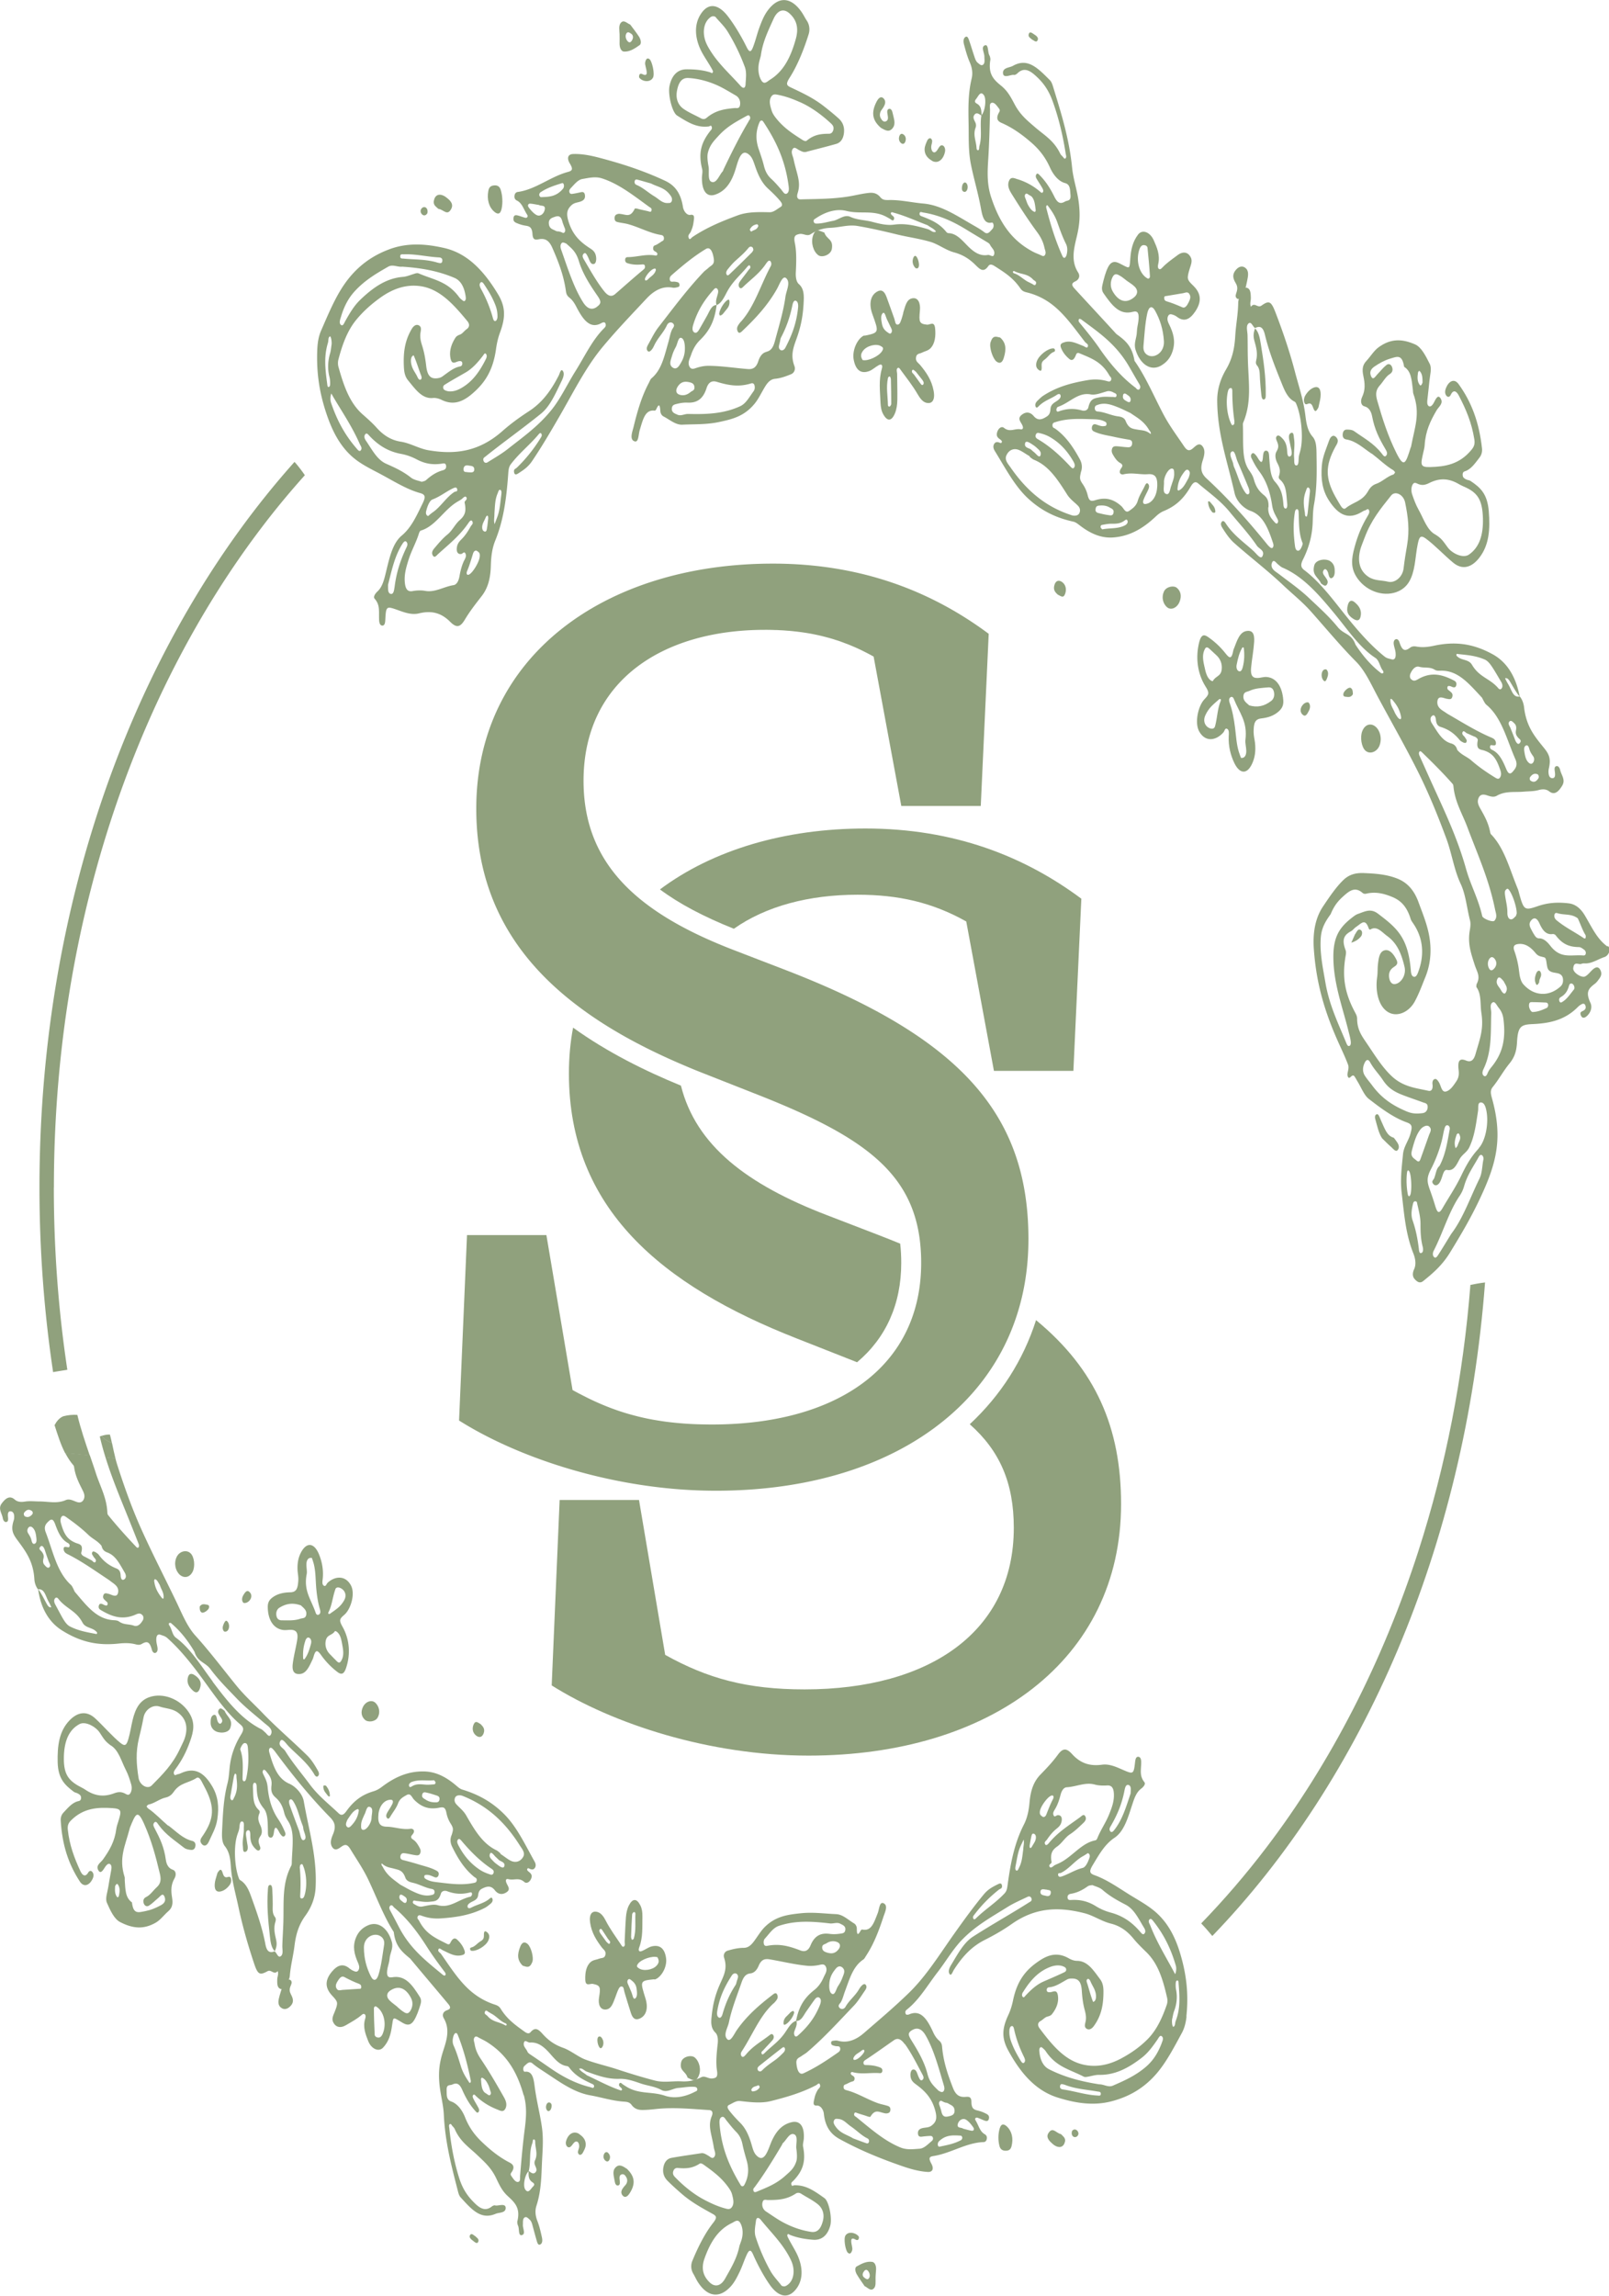 <?xml version="1.0" encoding="UTF-8"?>
<svg data-bbox="0.007 0.017 243.074 346.622" viewBox="0 0 243 346.69" xmlns="http://www.w3.org/2000/svg" data-type="color">
    <g>
        <path d="M144.11 213.17c4.68-4.25 8.07-9.56 9.83-15.78.91-3.19 1.38-6.63 1.38-10.28 0-18.8-10.2-30.4-36.6-40.6l-7.79-3c-.93-.36-1.83-.72-2.7-1.09-4.3-1.82-7.96-3.84-10.94-6.16-5.96-4.64-9.16-10.48-9.16-18.35 0-15 11.8-22.8 27.39-22.8a31.695 31.695 0 0 1 1.54.03c.25 0 .49.01.74.03.37.01.74.04 1.1.07.36.02.73.06 1.08.1.28.03.56.06.84.1 1.39.18 2.73.44 4.04.8.21.05.42.11.62.17.22.06.45.13.67.21.32.09.64.2.96.32.11.04.23.08.34.13.48.17.96.36 1.44.57.55.23 1.1.49 1.65.77a28.786 28.786 0 0 1 1.4.74l4.18 22.56h12l1.2-26c-8.6-6.4-19.2-10.6-32.6-10.6-25.39 0-44.79 14-44.79 37 0 13.14 5.81 22.63 15.39 29.84 4.28 3.24 9.32 6.02 14.93 8.47 1.33.58 2.68 1.15 4.07 1.69l7.61 3c16.67 6.52 24.53 12.12 25.15 24.03.03.51.04 1.03.04 1.57 0 6.76-2.37 12.24-6.59 16.28-5.53 5.29-14.24 8.12-25.01 8.12-.52 0-1.03-.01-1.53-.02a49.63 49.63 0 0 1-5.25-.38c-.26-.03-.52-.07-.78-.11-.42-.06-.83-.13-1.24-.2-.44-.08-.88-.16-1.31-.26h-.02c-.43-.1-.85-.19-1.26-.3-.46-.12-.91-.24-1.36-.37-2.03-.6-3.97-1.37-5.91-2.32-.01-.01-.02-.01-.03-.01-.38-.2-.77-.39-1.15-.59-.4-.2-.8-.42-1.2-.64s-.01-.01-.01-.01l-3.95-23.39H70.53l-1.2 28c9.2 5.8 23.8 10.6 38.79 10.6s27.55-4.26 35.99-11.94Z" fill="#90a17d" data-color="1"/>
        <path d="m120.31 202.11 7.61 3c.52.2 1.02.4 1.52.6 4.33-3.64 6.67-8.73 6.67-15 0-1.02-.05-1.99-.16-2.91-1.05-.43-2.13-.86-3.24-1.29l-7.79-3c-12.11-4.64-19.81-10.52-22.08-19.57-5.33-2.19-11.07-5-16.29-8.76-.42 2.21-.63 4.52-.63 6.93 0 20.4 14 32 34.39 40Z" fill="#90a17d" data-color="1"/>
        <path d="M99.67 134.31c2.91 2.17 6.61 4.12 11.16 5.94 4.83-3.41 11.34-5.14 18.68-5.14 6.19 0 11.29 1.16 16.42 4.04l4.18 22.56h12l1.2-26c-8.6-6.4-19.2-10.6-32.6-10.6-12.23 0-23.08 3.25-31.04 9.2Z" fill="#90a17d" data-color="1"/>
        <path d="M156.47 199.35c-1.94 6.07-5.35 11.37-10.01 15.72 4.52 4.01 6.65 8.84 6.65 15.64 0 15.6-12.6 24.4-31.6 24.4-8.72 0-14.65-1.65-21.05-5.21l-3.83-22.66-.12-.73H84.52l-1.2 28c9.2 5.8 23.8 10.6 38.79 10.6 27.4 0 47.2-14.4 47.2-38 0-11.51-3.82-20.32-12.84-27.76Z" fill="#90a17d" data-color="1"/>
        <path d="M8.14 179.31c0-19.04 2.84-37.5 8.43-54.89 2.69-8.35 6.01-16.41 9.89-23.95C30.3 93 34.7 85.98 39.56 79.6c2.07-2.73 4.24-5.34 6.48-7.84a22.5 22.5 0 0 0-1.25-1.66c-.1-.12-.21-.23-.31-.35C20.91 96.14 5.96 135.43 5.96 179.31c0 9.54.71 18.87 2.06 27.89.72-.13 1.44-.24 2.15-.35-1.36-9-2.04-18.2-2.04-27.54Z" fill="#90a17d" data-color="1"/>
        <path d="M224.28 193.66c-.75.09-1.48.22-2.21.37-1.09 13.84-3.71 27.3-7.85 40.17-2.69 8.35-6.01 16.41-9.89 23.95-3.84 7.47-8.24 14.49-13.1 20.87-3.09 4.06-6.38 7.88-9.82 11.43.58.6 1.14 1.24 1.68 1.9 22.73-23.56 38.18-58.72 41.19-98.69Z" fill="#90a17d" data-color="1"/>
        <path d="M229.53 105.2v-.04h-.02c.01.01.02.03.03.04Z" fill="#90a17d" data-color="1"/>
        <path d="M108.19 46.07v.02c.01 0 .02 0 .03-.01h-.04Z" fill="#90a17d" data-color="1"/>
        <path d="M242.75 142.92c-1.58-1.14-2.33-2.9-3.41-4.7-.67-1.12-1.48-1.7-2.44-1.81-1.59-.19-3.05-.12-4.61.41-2.15.73-2.16.67-2.99-2.38-.05-.17-.13-.32-.19-.49-1.19-2.96-1.96-5.94-3.94-7.98-.06-.06-.1-.21-.12-.32-.27-1.41-.85-2.42-1.48-3.54-.25-.45-.52-.96-.29-1.55.22-.6.69-.63 1.13-.51.54.16 1.1.42 1.63.12 1.33-.76 2.65-.5 4.02-.62.78-.07 1.56-.04 2.29-.24.57-.16 1.13-.18 1.6.18.85.67 1.46 0 1.97-.83.56-.91-.11-1.57-.3-2.4-.09-.38-.33-.65-.59-.56-.34.11-.25.52-.2.91.07.5.02.91-.39.9-.41-.01-.57-.4-.58-.98 0-.18.03-.38.07-.55.31-1.38.04-2.06-.71-2.99-1.45-1.79-2.71-3.26-3.05-6.21-.07-.59-.3-1.2-.64-1.6h-.01v.04c-.01-.01-.02-.03-.03-.04-1 .18-1.16-.95-1.73-1.89-.19-.31-.3-.54-.46-.86.32-.11.55.17.74.48.48.8.91 1.6 1.45 2.27h.02c-.6-3.18-2.05-5.27-4.08-6.38-3.02-1.66-5.74-1.96-8.86-1.29-.88.19-1.73.29-2.62.13-.35-.06-.67-.07-.98.16-.82.62-1.21.44-1.62-.82-.1-.31-.34-.58-.62-.42-.27.16-.29.53-.21.89.07.36.2.7.24 1.04.09.75-.07 1.23-.61 1.07-.37-.11-.69-.13-1.05-.42-2.29-1.84-4.31-4.22-6.29-6.72-1.84-2.32-3.66-4.69-5.82-6.32-.53-.4-.61-.79-.21-1.6.82-1.63 1.4-3.5 1.47-5.62.03-.88.04-1.79.19-2.63.47-2.53.43-4.94.39-7.54-.01-1-.01-2.1-.58-2.75-.75-.86-.95-1.95-1.1-3.19-.29-2.39-1.01-4.45-1.58-6.63-.81-3.1-1.84-6.1-2.92-8.91-.68-1.77-.98-1.9-2.15-1.07-.57.4-1.06-.59-1.57.17-.22-.46 0-.9-.02-1.38-.02-.66-.05-1.28-.54-1.47-.43-.17-.65.35-.89.8-.24.45-.47.9-.48 1.49-.03 1.76-.34 3.2-.45 5-.11 1.93-.48 3.49-1.4 5.05-.76 1.29-1.33 2.87-1.32 4.7.04 5.08 1.53 9.1 2.63 13.97.28 1.24 1.43 2.32 2.4 2.66 1.83.64 2.62 2.48 3.41 4.88.08.24.09.51-.07.68-.08.08-.23.06-.32-.01-.18-.14-.36-.32-.52-.52-2.9-3.58-5.9-6.94-9.11-9.9-.76-.7-1.04-1.39-.62-2.71.22-.7.48-1.55-.03-2.19-.47-.59-.97-.09-1.39.28-.6.53-.94.4-1.41-.3-1.04-1.55-2.13-2.99-3.06-4.73-1.45-2.74-2.69-5.72-4.4-8.14-.36-2.18-1.33-3.03-2.63-3.97-.08-.06-.15-.12-.22-.2-2.06-2.26-4.2-4.55-6.24-6.78-.51-.56-.34-.82.17-1.06.45-.21.79-.73.4-1.34-1.09-1.71-.65-3.52-.22-5.32.47-1.94.55-3.34.33-5.18-.22-1.84-.83-3.52-1.01-5.29-.44-4.36-1.59-8.05-2.8-12-.14-.47-.28-.96-.56-1.24-1.87-1.87-3.36-3.42-5.59-2.16-.51.29-1.56.25-1.49 1.12.07.86 1.24.13 1.67.25.1.03.34-.09.47-.21.89-.89 1.7-.6 2.58.15 1.21 1.04 2.1 2.17 2.77 4.01.91 2.51 1.55 5.16 1.98 7.95.04.23.15.5-.02.68-.17.18-.29-.09-.42-.23s-.3-.28-.39-.47c-.97-2-2.37-2.75-3.76-3.95-1.17-1.01-2.24-1.85-3.1-3.45-.61-1.15-1.06-2.02-2.01-2.81-1.1-.9-2.06-1.72-1.68-3.95.03-.17-.06-.54-.15-.69-.27-.47-.11-1.72-.68-1.5-.63.25-.07 1.09-.07 1.71 0 .43.11.96-.19 1.2-.29.24-.56-.08-.82-.28-.32-.26-.43-.74-.59-1.2-.23-.69-.43-1.37-.67-2.07-.14-.4-.29-.87-.64-.59-.31.24-.27.75-.15 1.17.24.89.48 1.76.83 2.57.35.8.52 1.63.3 2.53-.53 2.19-.5 4.36-.46 6.61.05 2.25-.07 4.3.38 6.46.46 2.25 1.05 4.12 1.49 6.52.21 1.16.48 2.4 1.63 2.13.26-.06.43.62.09.98-.35.36-.67.9-1.21.48-.67-.52-1.45-.92-2.19-1.36-2.3-1.34-4.51-2.75-7.02-2.97-1.75-.15-3.44-.57-5.21-.53-.44 0-.9.04-1.27-.41-.51-.63-1.1-.73-1.72-.67-.78.08-1.51.24-2.26.39-2.7.55-5.4.52-8.1.59-.47.01-.6-.38-.43-.92.38-1.18.18-2.08-.12-3.2-.18-.68-.35-1.27-.49-1.95-.11-.52-.46-1.04-.13-1.54.27-.4.63 0 .93.15.36.18.7.39 1.09.29 1.5-.4 3.02-.77 4.53-1.2.63-.18 1.08-.69 1.19-1.66.11-.97-.23-1.66-.77-2.16-.73-.66-1.45-1.24-2.2-1.83-1.62-1.28-3.31-2.06-5.07-2.89-.62-.29-.77-.51-.17-1.45 1.15-1.79 2.13-4.18 2.87-6.55.23-.71.13-1.48-.27-2.08-.29-.43-.53-.95-.85-1.39-1.57-2.19-3.43-2.32-5.04-.16-.57.76-.92 1.64-1.27 2.59s-.58 1.96-.94 2.9c-.3.8-.55.94-.97.09-.79-1.61-1.84-3.38-2.85-4.69C108.7.86 107.17.2 105.92 2c-1.31 1.88-.87 4.24.22 6.14.4.7.95 1.51 1.35 2.23.07.13.2.33.18.45-.06.38-.27.15-.4.11-1.2-.38-2.44-.47-3.64-.46-1.2.02-2.16.78-2.52 2.53-.26 1.26.4 3.98 1.15 4.45 1.69 1.07 2.99 1.86 4.76 1.65.16-.02.35-.24.45 0 .15.37-.08.51-.24.72-1.29 1.68-1.81 3.22-1.19 5.7.11.43-.03.88-.03 1.3-.03 1.92.67 3.02 2 2.57 1.53-.52 2.47-1.81 3.1-3.91.17-.56.34-1.19.58-1.68.43-.88.91-.93 1.51-.38.43.4.6.99.83 1.64.48 1.42 1.03 2.56 1.96 3.42.62.57 1.23 1.15 1.8 1.83.23.27.52.69.09.95-.54.32-1.04.81-1.67.79-1.57-.03-3.27-.09-4.79.47-2.35.87-4.63 1.8-6.81 3.25-.2.13-.42.52-.57.22-.24-.48.13-.66.28-.99.2-.46.33-.8.41-1.35.1-.73.26-1.32-.47-1.2-.51.09-1.02-.55-1.12-1.22-.35-2.22-1.34-3.29-2.67-3.92-3.27-1.53-6.46-2.56-9.78-3.44-1.38-.37-2.77-.66-4.14-.61-.81.03-.96.66-.5 1.41.56.92.36 1.12-.3 1.3-2.63.71-4.9 2.67-7.57 3.02-.21.03-.41.18-.47.51-.08.46.13.68.38.8.73.36.97 1.23 1.45 2.01.09.14.21.28.1.47-.07.12-.23.13-.34.1-.31-.08-.69-.23-.98-.31-.3-.08-.68-.19-.76.29-.12.64.31.76.63.89.42.17.81.27 1.25.34.6.09.92.31.98 1.28.05.84.41.87.9.77.91-.18 1.55.06 2.08 1.25.91 2.07 1.73 4.14 2.07 6.59.07.52.25.75.54.98.42.33.73.79 1.01 1.33 1.04 2.02 2.13 3.5 3.88 2.46.04-.02.07-.03.11-.04.17-.05.33-.09.43.15.14.35-.06.56-.21.71-1.8 1.79-2.91 4.23-4.35 6.52-1.22 1.95-2.21 4.1-3.59 5.81-1.98 2.46-4.29 4.08-6.56 5.87-1 .79-2.06 1.39-3.11 2.05-.21.13-.51.09-.61-.28-.1-.37.15-.47.32-.61 2.78-2.23 5.58-4.2 8.37-6.46 1.38-1.11 2.2-3.05 3.11-4.92.19-.39.5-1.08.2-1.52-.3-.44-.46.35-.63.68-1.25 2.44-2.59 4.15-4.5 5.39-1.41.92-2.68 1.83-4.02 3.01-3.53 3.11-7.14 3.58-11.21 2.87-1.36-.24-2.7-1.06-4.11-1.28-1.35-.21-2.52-.85-3.64-2.09-.66-.74-1.41-1.4-2.15-2.05-1.92-1.7-2.81-4.2-3.64-7.18-.09-.34-.09-.76 0-1.09.6-2.3 1.36-4.35 2.65-5.94 1.13-1.39 2.4-2.48 3.71-3.42 1.88-1.34 3.84-2 5.92-1.73 2.92.37 4.99 2.62 7.19 5.29.36.43.37.9-.12 1.23-.3.2-.62.67-.98.8-.22.08-.52.21-.68.45-.57.88-1 1.97-.76 3.14.24 1.17.85.41 1.4.42.19 0 .36.04.38.33s-.16.44-.32.47c-1.02.19-1.82.91-2.72 1.54-.23.16-.5.22-.74.25-1 .11-1.49-.35-1.67-1.84-.12-1.05-.29-2.04-.6-3.03-.18-.56-.34-1.13-.29-1.79.04-.48.26-1.01-.16-1.29-.42-.27-.84 0-1.13.49-1.03 1.74-1.31 3.49-1.19 5.8.04.76.17 1.42.64 1.99 1.16 1.41 2.12 2.81 3.76 2.65.39-.04.87.08 1.26.27 1.64.81 3.02.44 4.5-.78 2-1.66 3.3-3.56 3.76-6.94.12-.85.31-1.67.59-2.42.8-2.18.91-3.78-.28-5.77-2.22-3.7-4.73-6.23-8.14-7.01-2.81-.64-5.6-.84-8.39.23-2.52.96-4.8 2.53-6.68 5.23-1.42 2.04-2.46 4.57-3.52 7-.38.86-.53 1.79-.58 2.8-.17 3.78.39 7.03 1.6 10.39 1.04 2.9 2.44 5.04 4.46 6.49 1.18.85 2.48 1.45 3.71 2.12 1.89 1.02 3.78 2.2 5.73 2.74.8.22.91.54.39 1.6-.9 1.83-1.67 3.6-3.14 4.83-1.48 1.23-1.92 3.69-2.49 5.96-.26 1.05-.55 1.9-1.18 2.48-.25.23-.7.78-.42 1.09.82.94.63 1.8.67 3.11.01.52.13.93.48.95.43.02.45-.58.47-1.07.09-1.71.19-1.85 1.41-1.44 1.13.38 2.38.97 3.64.67 1.73-.42 3.25-.22 4.72 1.25.92.92 1.49.93 2.22-.29.79-1.32 1.65-2.41 2.56-3.58.97-1.25 1.33-2.73 1.38-4.62.04-1.36.19-2.59.67-3.77 1.3-3.2 1.7-6.53 1.96-10.14.05-.68.12-1.04.41-1.41 1.31-1.71 2.8-2.84 4.15-4.45.15-.18.34-.38.47-.05.09.23-.06.44-.17.61a22.846 22.846 0 0 1-3.55 4.43c-.19.19-.5.21-.44.65.07.54.39.39.62.24.78-.5 1.49-.96 2.1-1.86 1.45-2.14 2.85-4.53 4.17-6.81 2.14-3.71 3.96-7.4 6.52-10.47 2.15-2.58 4.33-4.84 6.59-7.26 1.17-1.26 2.47-1.94 3.96-1.66.22.04.47 0 .71-.07.15-.03.35-.07.32-.37s-.17-.36-.35-.4c-.18-.05-.39-.08-.58-.07s-.44.06-.52-.24c-.11-.42.15-.64.34-.81 1.69-1.47 3.24-2.76 5.09-3.88.68-.41 1.05.45 1.2 1.48.13.88-.36.96-.76 1.33-.29.27-.54.42-.78.67-2.42 2.54-4.58 5.45-6.81 8.32-.61.78-1.07 1.76-1.59 2.68-.13.24-.27.55-.11.83.21.35.47.13.65-.08.19-.21.3-.45.42-.7.54-1.14 1.38-1.88 1.9-3.01.21-.47.65-.52.89-.31.43.37 0 .69-.14 1.02-.25.57-.33 1.12-.5 1.74-.65 2.26-1.04 4.27-2.58 5.56-.16.13-.27.45-.4.7-1.07 2-1.72 4.23-2.3 6.62-.18.74-.65 1.88.11 2.18.67.26.6-.98.83-1.73.49-1.6.8-3.08 2.25-2.89.06 0 .17-.09.21-.17.39-.85.57-.87.64.24.02.36.22.67.47.8.96.5 1.83 1.3 2.87 1.25 1.86-.09 3.64 0 5.51-.4 1.97-.42 3.82-.84 5.41-2.8.6-.74 1.06-1.75 1.59-2.6.42-.67.85-1.07 1.48-1.13.83-.08 1.64-.37 2.43-.7.42-.18.69-.68.49-1.22-.63-1.69-.15-2.82.37-4.28.68-1.94.96-3.56 1.04-5.73.03-.98-.08-1.79-.74-2.37-.4-.35-.5-1.08-.46-1.8.07-1.41.13-3.08-.14-4.37-.23-1.1.06-1.24.61-1.38.65-.17 1.19.4 1.77.02 1.01-.66 1.95-.93 3.03-.97 1.4-.06 2.69-.52 4.1-.27 1.97.34 3.95.79 5.94 1.28 1.65.4 3.33.62 5.01 1.11 1.19.35 2.31 1.24 3.55 1.58 1.18.32 2.19.85 3.24 1.89.67.66 1.23 1.25 1.96.19.26-.37.62-.21.95 0 1.43.92 2.77 1.72 3.9 3.38.26.38.56.49.91.58 1.18.28 2.33.77 3.41 1.51 2.12 1.45 3.7 3.74 5.42 5.97.18.24.59.34.43.74-.11.29-.47-.04-.7-.13-.93-.34-1.84-.87-2.85-.54-.26.09-.71.2-.51.77.27.75.76 1.32 1.28 1.75.47.38.78-.03 1.01-.65.13-.33.34-.29.55-.2 1.71.73 3.3 1.24 4.48 3.33.12.22.4.35.26.7-.11.29-.37.23-.57.17-1.04-.3-2-.33-3.06-.14-2.29.4-4.49.95-6.62 2.34-.3.2-.59.49-.87.76-.21.21-.44.54-.26.91.15.29.37-.02.54-.18.82-.78 1.78-1.04 2.67-1.64.15-.1.46-.22.54.09.08.31-.16.54-.33.68-.44.38-1.14.55-1.19 1.38-.05.84-.37 1.03-.76 1.26-.7.41-1.23.45-1.78-.2-.61-.71-1.29-.62-1.85-.14-.68.58-.02 1.08.18 1.63.15.43-.05.56-.29.52-.93-.17-1.61.5-2.52-.22-.37-.3-.85.05-1.03.65-.19.61.12.86.43 1.08.11.08.28.23.28.31-.03.38-.23.24-.38.18-.31-.11-.6-.13-.8.23-.2.37-.07.73.1 1.02 1.61 2.6 3.02 5.34 5.07 7.22 2.11 1.94 4.34 2.93 6.79 3.47.35.08.62.29.92.52 1.68 1.3 3.32 2.03 5.23 1.86 2.33-.2 4.31-1.27 6.27-3.12.4-.38.8-.68 1.27-.87 1.62-.68 2.86-1.67 3.99-3.59.32-.54.66-1.03 1.2-.56 1.61 1.38 3.32 2.55 4.77 4.32 1.37 1.68 2.84 3.24 4.08 5.07.34.5 1.26.72.84 1.59-.26.55-.91-.39-1.31-.75-1.4-1.3-3.08-2.4-4.28-4.28-.14-.22-.37-.39-.54-.18-.26.32-.08.68.08.93.55.88 1.11 1.69 1.79 2.29 2.43 2.16 4.97 4.08 7.35 6.33 1.42 1.35 2.9 2.51 4.23 4 2.27 2.55 4.47 5.21 6.82 7.58 1.37 1.38 2.27 3.41 3.28 5.3 2.05 3.83 4.17 7.51 6.12 11.42 1.59 3.19 2.96 6.55 4.25 10.04.82 2.22 1.15 4.69 2.16 6.82.75 1.6.92 3.63 1.39 5.45.15.57.05 1.11-.04 1.65-.31 1.96.2 3.37.76 5.12.35 1.08.9 1.71.3 2.87-.05.1-.07.44-.03.5.77 1.06.54 2.6.73 3.83.4 2.57-.25 4.01-.88 6.26-.27.95-.71 1.27-1.42.98-.94-.38-1.31-.05-1.13 1.43.08.69 0 1.17-.32 1.66-.44.67-.94 1.4-1.55 1.57-.72.21-.76-.86-1.15-1.45-.2-.29-.37-.52-.66-.39-.22.1-.31.44-.27.74.1.72-.14 1.11-.6 1.01-1.95-.43-3.8-.6-5.5-2.16-1.57-1.45-2.75-3.46-4.07-5.38-.65-.95-1.2-1.87-1.21-3.33 0-.46-.2-.75-.39-1.12-1.38-2.63-1.93-5.07-1.35-8.36.06-.32.1-.62 0-.89-.59-1.56-.29-2.27.82-2.86.27-.15.45-.43.78-.66.8-.54 1.37-1.34 1.9.26.02.07.17.18.21.16 1-.64 1.73.35 2.54.94 1.45 1.05 2.14 2.5 2.65 4.68.32 1.38-.7 2.65-1.59 2.6-.38-.02-.64-.41-.72-.91-.14-.8.16-1.29.63-1.62.37-.26.8-.46.45-1.16-.42-.85-1.04-1.61-1.8-1.4-.76.21-.88 1.18-.99 2.15-.07.63-.02 1.2-.11 1.86-.31 2.07.16 4.33 1.55 5.25 1.39.92 3.23.1 4.12-1.53.67-1.24 1.09-2.43 1.6-3.68.59-1.45.85-2.98.77-4.63-.12-2.52-1.01-4.53-1.8-6.7-.71-1.95-1.82-3.03-3.25-3.58-1.62-.63-3.29-.74-4.95-.81-1.14-.05-2.2.13-3.16 1.06-1.12 1.08-2.14 2.61-3.06 3.98-1.23 1.84-1.56 4.1-1.38 6.52.38 5.25 1.68 9.45 3.6 13.78.53 1.2 1.11 2.38 1.56 3.59.23.61-.2 1.27-.06 1.72.26.8.64-.49 1.03.05.17.24.34.57.5.83.51.84.97 2.02 1.64 2.55 1.87 1.45 3.75 2.85 5.74 3.56.88.31.86.67.57 1.73-.29 1.06-1.01 1.93-1.12 3.08-.2 2.07-.44 3.84-.19 5.94.37 3.15.59 6.11 1.74 9.01.26.66.51 1.6.12 2.44-.22.48-.29 1.06.1 1.48.39.42.78.69 1.29.28 1.48-1.19 2.85-2.37 4.03-4.28 1.7-2.78 3.2-5.29 4.7-8.53 2.31-4.98 3.32-8.8 1.65-14.77-.18-.65-.31-1.19.1-1.7.9-1.1 1.6-2.41 2.51-3.53.76-.93 1.09-1.79 1.17-3.27.13-2.29.56-2.63 2.22-2.71 2.42-.11 4.88-.46 7-2.62.17-.17.38-.31.58-.41s.45-.08.54.27c.1.34-.03.54-.27.7-.25.16-.69.19-.4.8.22.46.6.3.9.02.51-.47.85-1.25.51-1.99-.72-1.57-.34-2.1.65-2.85.17-.13.29-.25.43-.43.36-.49.8-.93.42-1.67-.34-.66-.83-.37-1.24.02-.35.34-.7.8-1.09.97-.51.22-1.82-.59-1.76-1.24.11-1.15.8-.49 1.25-.68.21-.09.45-.06.65-.06.94 0 1.99-.7 2.81-.96.68-.22 1.05-1.27.52-1.66Zm-10.51-25.99c.15.16.22.42.08.63-.34.51-.69.62-1.13.35-.17-.11-.23-.38-.08-.59.33-.44.69-.59 1.13-.38Zm-1.83-4.32c.28-.19.46.11.55.47.13.49.37.8.6 1.14.17.25.17.57.04.83-.17.33-.43.36-.67.17-.44-.36-.59-.94-.7-1.64-.06-.37-.1-.77.17-.97Zm-33.18-38.47c.06-.17.17-.69.43-.48.26.2.17.63.13.98-.1.9-.2 1.9-.29 2.75-.02.21-.11.62-.17.62-.29 0-.22-.37-.27-.67-.2-1.19-.27-2.06.17-3.21Zm-48.99-56.75v.08s-.02-.01-.03-.02c-.25 1.58.15 3.08-.29 4.59-.06.2 0 .61-.18.64-.3.05-.24-.37-.29-.67-.14-1.01-.48-1.72-.11-2.73.08-.22.09-.46-.01-.72-.17-.42-.51-.83-.13-1.27.31-.37.69-.05 1.02.16v-.05s.01-.02.02-.02c-.02-.72-.07-1.29-.57-1.64-.27-.19-.66-.3-.24-.81.31-.37.64-1.28 1.16-.56.42.58.18 2.44-.35 3.01ZM106.82 6.85c-.83-1.56-.68-3.48.54-4.29.22-.14.45-.12.67-.03.64.77 1.34 1.39 1.9 2.3.98 1.61 1.86 3.39 2.56 5.29.3.81.15 1.77.11 2.57-.04.8-.46.61-.73.31-1.74-1.97-3.71-3.62-5.05-6.14Zm-.13 10.96c-.27.23-.57.2-.85.05-.86-.47-1.78-.84-2.61-1.42-.76-.53-1.22-1.45-.99-2.72s.73-2 1.72-1.94c1.53.08 3.18.53 4.68 1.25.82.4 1.66.92 2.48 1.39.42.24.74.74.65 1.4-.09.66-.5.47-.83.5-1.53.14-2.89.34-4.24 1.49Zm6.38.5c-1.37 2.29-2.59 4.75-3.78 7.24-.05.1-.08.25-.14.32-.54.58-.93 1.88-1.69 1.59-.64-.24-.31-1.6-.45-2.32-.12-.61-.24-1.49-.11-2.04.3-1.24.95-1.85 1.57-2.54 1.36-1.5 2.75-2.2 4.3-3.06.19-.1.43-.18.52.22.05.25-.12.4-.23.58Zm-49.53 39c-.22.14-.4-.16-.51-.41-.28-.6-.64-.98-.85-1.67-.17-.54-.22-1.41.29-1.57.39.88.68 1.81 1.02 2.76.09.24.33.7.06.88Zm9.85-3.11c-1.05 2.12-2.2 3.59-3.89 4.49-.52.28-1.07.44-1.63.41-.17 0-.36-.05-.5-.1-.15-.05-.36-.15-.41-.32-.12-.39.12-.54.31-.65 1.02-.64 2.05-1.2 3.06-1.79 1.01-.59 1.82-1.49 2.62-2.54.12-.16.24-.43.41-.29.22.2.16.54.03.79Zm-.85-11.49c.23-.29.46.05.63.32.61.92 1.14 1.78 1.6 2.92.23.56.38 1.18.36 1.94 0 .13-.09.49-.27.57-.24.1-.35-.16-.43-.46a19.64 19.64 0 0 0-1.76-4.32c-.14-.26-.36-.68-.13-.97Zm-11.62-4.3c1.8-.09 3.55.37 5.36.46.23.01.58.08.52.55-.07.47-.45.28-.69.25-1.71-.54-3.44-.45-5.17-.62-.19-.02-.49.05-.5-.33 0-.38.29-.31.49-.32Zm-9.45 9.52c.48-1.65 1.14-2.91 2.13-3.98 1.53-1.66 3.27-2.67 5.03-3.68.69-.39 1.41.09 2.12 0 2.69.18 5.29.59 7.88 1.69.95.4 1.48 1.37 1.69 2.76.04.26.06.51-.09.68-.15.17-.31.01-.46-.11-.15-.12-.31-.25-.43-.42-1.77-2.42-3.87-2.61-6.1-3.58-.24-.1-.51 0-.75.08-.53.16-1.09.4-1.63.44-2.45.2-4.42 1.51-6.44 3.45-.93.89-1.57 1.97-2.26 3.2-.18.31-.35.86-.67.6s-.13-.76-.02-1.14Zm-1.81 10.51c-.21.05-.22-.28-.25-.51-.29-2.19-.52-4.07.12-6.17.1-.32 0-.8.29-.96.17-.09.34.92.24 1.34-.03.15-.08.82-.21 1.23-.33 1.11-.41 2.35-.09 3.56.07.27.1.63.1.91 0 .27 0 .53-.21.59Zm4.86 9.52c-.21.33-.47 0-.66-.23-1.68-1.94-2.9-4.07-3.86-6.9-.14-.41-.12-.97.03-1.41.12.19.28.49.39.67 1.36 2.28 2.78 4.38 3.9 6.93.13.3.41.6.2.93Zm16.26 2.34c.31.07.89 0 .84.65-.04.55-.68.34-.95.37-.26-.09-.68.09-.66-.48.02-.58.46-.61.77-.54Zm-2.29 3.41c.2-.09.48-.17.55.14.11.45-.24.33-.4.43-1.21.76-2.07 2.24-3.25 3.06-.26.18-.48.37-.72.58-.28-.04-.39-.38-.32-.68.17-.73.51-1.65.97-1.82 1.16-.43 2.07-1.21 3.16-1.71Zm-4.82-.96c-.53-.19-1.14-.26-1.62-.64-1.19-.94-2.44-1.51-3.71-2.07-1.39-.61-2.11-2.08-3.1-3.53-.18-.27-.32-.66-.06-.95.19-.21.39 0 .56.2 1.48 1.6 3.01 2.44 4.83 2.78.81.15 1.58.42 2.36.83 1.28.68 2.47.85 3.82.64.23-.03.55-.13.62.31.07.44-.21.62-.46.69-.94.25-1.73.74-2.55 1.48-.2.18-.47.2-.71.28Zm-4.1 15.99c-.06.49-.17 1.07-.6.93-.44-.13-.35-.82-.37-1.35.58-2.28 1.02-4.39 2.18-6.2.16-.25.41-.57.64-.25.23.32.03.66-.11.96-.87 1.86-1.46 3.67-1.73 5.91Zm10.54-4.13c-.35.73-.56 1.51-.71 2.37-.12.7-.4 1.3-.9 1.38-1.48.23-2.78 1.13-4.27.87-.61-.12-1.35-.08-1.93.03-.78.14-1.09-.36-1.17-1.4-.09-1.16.22-2.18.53-3.2.45-1.49 1.18-2.69 1.63-4.17.05-.15.16-.34.26-.37 2.17-.62 3.47-3.1 5.44-4.3.27-.17.57-.31.79-.5.22-.19.49-.5.66-.21.21.36-.33.51-.27.8.29 1.34.03 1.95-.74 2.63-.7.61-1.14 1.61-1.85 2.17-.71.57-1.32 1.3-1.94 2.03-.23.27-.51.64-.32 1.05.27.59.58.12.85-.13 1.61-1.47 3.25-2.73 4.59-4.71.14-.21.38-.49.53-.28.28.4-.09.6-.22.85-.42.76-.83 1.37-1.37 1.91-.28.28-.56.58-.67 1.06-.17.78.08 1.26.64 1.16.22-.04.45-.48.64-.02.15.37-.05.68-.19.98Zm2.34-.53c-.09.83-1.1 2.5-1.66 2.7-.35.12-.37-.28-.24-.56.34-.79.62-1.75.89-2.63.11-.35.37-.56.62-.38.24.18.46.26.39.86Zm1.13-4.56c-.06.39-.07.84-.41.74-.34-.1-.42-.58-.29-1.04.09-.33.28-.63.41-.94.08-.19.21-.48.35-.39.14.09.06.44.1.34-.05.41-.1.9-.15 1.29Zm2.12-4.74c-.14 1.06-.2 2.12-.53 3.1-.15.44-.32.84-.47 1.27-.16-.53-.02-1.03-.03-1.59.08-1.08.07-2.09.48-3.04.1-.24.18-.64.41-.54.23.1.18.5.14.79Zm5.92-45.73c1.04-.71 2.12-1.03 3.24-1.39.24-.08.36.25.29.58-.02.1-.08.22-.15.29-1 1.17-2.07 1.2-3.3 1.24-.1 0-.24-.16-.26-.31s.08-.35.18-.42Zm.66 2.54c-.1.69-.69 1.14-1.2.9-.44-.2-.89-.71-1.24-1.18-.21-.28-.05-.57.2-.56.45.02.9.14 1.36.2.24.21.98-.06.88.64Zm2.01 3.37c-.12-.03-.25-.04-.36-.1-.41-.24-.97-.28-1.04-1.08-.06-.65.36-.85.76-.99.58-.21 1.04-.31 1.29.7.05.2.15.43.23.66.08.23.28.55.15.82-.18.39-.41.11-.65.05-.13-.03-.24-.06-.36-.1v.04Zm5.84 11.39c-.73.52-1.44.29-2.06-.69-1.41-2.22-2.3-5.06-3.26-7.79-.12-.33-.26-.71-.06-1.06.2-.35.51-.12.77-.03.85.77 1.47 1.21 1.91 2.67.59 1.95 1.77 3.72 2.77 5.17.6.87.66 1.2-.07 1.72Zm8.91-5.52c-.22.66-.67.85-1.07 1.24-.16.16-.31.35-.53.25-.02-.01-.06-.19-.01-.31.24-.58 1.02-1.47 1.49-1.45.13 0 .14.21.12.27Zm.79-4.3c-.23.14-.44.29-.68.42s-.51.09-.51.57c0 .34.26.43.42.52.08.05.24.23.23.29-.05.32-.23.26-.38.24-1.39-.23-2.71.25-4.11.26-.16 0-.35.06-.38.32-.05.37.14.53.34.59.76.25 1.47.26 2.24.19.16-.01.34-.02.4.24.06.27-.09.44-.23.55-1.44 1.19-2.82 2.43-4.25 3.67-.62.54-1.16.25-1.72-.47-1.05-1.32-2.02-3.04-2.94-4.61-.16-.27-.41-.64-.16-.94.3-.38.5.04.69.42.26.51.38 1.2.91 1.07.27-.06.36-.51.34-.88-.05-.81-.41-1.15-.88-1.45-1.47-.95-2.69-2-3.33-4.19-.34-1.17-.16-1.77.51-2.38.44-.39.94-.36 1.43-.56.33-.14.67-.38.56-.99-.09-.5-.42-.43-.72-.36-.4.09-.81.18-1.22.23-.16.02-.34-.03-.4-.29s.09-.45.22-.59c.54-.56 1.06-1.25 1.74-1.37.99-.17 1.95-.41 2.94-.1 2.58.82 4.81 2.61 7.17 4.32.16.12.44.18.32.58-.07.23-.28.13-.42.09-.48-.13-1.08-.23-1.53-.36-.17-.05-.52-.13-.57-.04-.67 1.38-1.25.88-2.21.78a.858.858 0 0 0-.36.02c-.27.07-.48.21-.47.65 0 .44.27.53.51.58.52.12 1.02.16 1.53.3 1.65.45 3.2 1.33 4.89 1.62.22.04.52.07.52.53 0 .37-.25.39-.43.5Zm1.66-6.31c-.09.51-.44.43-.71.44-.78.02-1.32-.64-2-1.04-.91-.55-1.7-1.31-2.66-1.7a.467.467 0 0 1-.28-.51c.04-.27.22-.34.38-.29.71.18 1.41.4 2.11.59.98.52 1.99.6 2.8 1.64.18.23.41.52.35.87Zm19.3-14.81c1.56.68 3.18 1.82 4.62 3.15.24.22.55.49.46.97-.09.48-.37.67-.68.67-1.24 0-2.26.13-3.37 1.05-.14.12-.41.01-.59-.1-1.4-.89-2.77-1.75-3.96-3.22-.29-.36-.58-.74-.74-1.26-.19-.61-.42-1.34-.13-1.94.29-.6.69-.49 1.15-.4 1.14.23 2.08.57 3.25 1.09Zm-6.21-5.64c.06-.47.22-.93.33-1.39.27-2.07 1.15-3.83 1.9-5.5.62-1.39 1.54-1.62 2.38-.89 1.08.95 1.47 2.16 1.01 3.84-.8 2.91-1.91 4.97-3.91 6.21-.4.25-.85.79-1.27.16-.41-.62-.56-1.53-.44-2.43Zm3.45 18.9c-.51-.58-1.01-1.17-1.56-1.67-.54-.5-.88-1.08-1.1-1.97-.22-.89-.51-1.7-.8-2.56-.46-1.35-.43-2.67.11-3.95.1-.25.22-.35.4-.31.08.02.15.1.21.19 1.84 2.79 3.25 5.63 3.79 9.52.07.48.14 1.05-.22 1.29s-.58-.24-.84-.53Zm-4.75 5.91c.28-.48.61-.63 1.01-.71.12-.02.27.17.22.3-.25.59-.65.51-1.03.8-.12-.02-.29-.25-.2-.39Zm-3.39 6.11c.38-.48.76-.93 1.17-1.3.69-.63 1.34-1.16 1.97-1.94.18-.23.43-.29.65-.06.05.05.08.26.1.36-.07.12-.13.27-.22.36-1.12 1.11-2.24 2.22-3.38 3.3-.13.12-.31.27-.43.07-.17-.29-.01-.6.14-.79Zm-8.42 13.13c.15-.55.36-1 .59-1.42.29-.53.38-1.68.94-1.32.49.32.47 1.62.4 2.11-.12.89-.45 1.42-.76 1.92-.36.58-.75.65-1.13.33-.5-.42-.2-1.08-.04-1.63Zm2.77 3.93c.3.08.61.23.64.73s-.37.53-.6.73c-.53.44-1.08.58-1.66.39s-.61-.73-.23-1.28c.53-.76 1.16-.75 1.85-.57Zm9.6 1.29c-.67.89-1.16 1.89-2.05 2.3-2.57 1.18-5.2 1.23-7.86 1.17-.62-.01-1.12.39-1.71.07-.3-.13-.77-.29-.76-.84.02-.55.34-.64.64-.72.6-.15 1.11-.25 1.74-.22 1.27.05 2.29-.4 2.86-2.17.34-1.06.95-1.15 1.56-.97 1.85.56 3.35.8 5.16.24.2-.06.43-.04.52.27.09.31.05.66-.11.87Zm1.9-5.9c-.54.12-.96.6-1.21 1.38-.33 1.03-.86 1.27-1.6 1.21-1.99-.16-3.96-.48-5.95-.49-.59 0-1.16.11-1.73.29-.41.13-.87.38-1.15-.23-.27-.6.09-1.17.27-1.71.31-.93.76-1.66 1.33-2.22 1.41-1.37 2.22-2.84 2.53-5.3 0 0-.02 0-.03.01v-.02c-.76.02-1.05.98-1.47 1.71-.42.74-.76 1.35-1.16 2.03-.21.35-.47.6-.77.36-.3-.24-.23-.73-.1-1.14.7-2.27 1.78-3.84 3.11-5.32.18-.2.38-.29.55-.04.17.25.1.54.01.85-.14.53-.33.98-.16 1.55h.04c.76-.31 1.16-1.28 1.61-2.1.84-1.51 1.93-2.39 2.92-3.58.15-.18.37-.46.49-.23.17.32-.11.47-.25.66-.42.59-.85 1.1-1.27 1.7-.14.2-.28.52-.13.81.14.29.36.24.54.07 1.11-1.09 2.29-1.9 3.28-3.22.18-.24.33-.5.53-.7.14-.14.31-.15.43.04s.11.5 0 .68c-1.52 2.84-2.43 6-4.4 8.27-.1.11-.2.21-.3.34-.25.36-.54.71-.29 1.24.21.43.51.12.75-.11 1.9-1.81 3.77-3.79 5.18-6.3.39-.69.86-2.1 1.39-1.62.71.65.02 1.86-.11 2.81-.31 2.25-.99 4.42-1.57 6.61-.25.94-.55 1.52-1.3 1.69Zm4.44-7.72c.35.1.39.63.35 1.03-.24 2.39-.94 4.17-1.92 6.06-.18.34-.52.52-.78.31-.35-.28-.15-.72-.06-1.13.06-.24.08-.51.17-.7.81-1.53 1.36-3.07 1.74-4.94.07-.33.22-.72.5-.64Zm19.97-10.81c-1.74-.5-3.33-.93-5.11-.69-1.11.15-2.21-.13-3.32-.42-1.11-.3-2.2-.25-3.31-.76-.89-.41-1.73.45-2.6.61-.87.16-1.68.43-2.55.41-.16 0-.35-.08-.38-.35-.03-.27.16-.32.3-.42 1.46-1 3.13-1.52 4.65-1.14 1.89.47 3.5-.04 5.3.57.45.15.84.38 1.27.62.21.12.48.46.62.04.11-.32-.22-.49-.36-.62-.05-.05-.15-.24-.13-.26.1-.25.27-.13.41-.09 1.76.47 3.45 1.26 5.17 1.91.41.34.9.46 1.25.95-.45.25-.8-.24-1.21-.35Zm9.97 3.86c-.14.46-.6-.02-.92.03-1.24.22-2.19-.46-3.22-1.53-.84-.87-1.62-1.72-2.7-1.76a.47.47 0 0 1-.35-.17c-1.08-1.34-2.3-1.82-3.62-2.34-.19-.07-.48-.14-.43-.47.05-.34.33-.17.53-.14 2.26.35 4.36 1.25 6.46 2.54 1.04.64 2.09 1.26 3.13 1.89.19.11.42.24.53.46.23.49.79.81.6 1.48Zm6.33 4.39c-.14.42-.43.05-.66-.04-.12-.05-.24-.13-.38-.19-.8-.35-1.47-1.15-2.31-1.37-.05-.01-.12-.17-.15-.23.05-.04.16-.13.21-.1.98.54 1.99.33 2.86 1.28.17.19.57.25.43.66Zm4.66-4.47c-.09.42-.4.85-.67.25-1.01-2.23-1.79-4.72-2.43-7.27-.02-.1 0-.29.05-.33.14-.13.22.07.31.19.52.69.98 1.41 1.3 2.31.41 1.15.78 2.21 1.31 3.27.23.46.26.98.13 1.58Zm-.28-7.95c-.74.45-1.16.14-1.6-.75-.61-1.25-1.3-2.3-2.15-3.17-.18-.18-.39-.45-.55-.21-.24.36.01.66.18.94.23.38.47.73.69 1.12.11.19.24.46.09.66-.14.2-.31 0-.45-.12a9.31 9.31 0 0 0-3.41-1.86c-.45-.14-.97-.42-1.25.28s.04 1.35.35 1.86c1.25 2.01 2.49 3.94 3.85 5.79.51.69.94 1.41 1.16 2.43.07.35.28.7.1 1.05-.18.35-.45.17-.69.06-.41-.19-.82-.33-1.22-.55-2.93-1.58-4.88-4.03-6.24-8.18-.61-1.86-.58-3.6-.45-5.59.16-2.51.23-5.06.28-7.59 0-.42-.14-1 .27-1.09.41-.09.77.47 1.06.84.29.37.05.53-.08.83-.38.84.02 1.17.49 1.37 1.6.7 2.97 1.66 4.39 2.88 1.17 1 2.15 2.15 2.91 3.83.55 1.23 1.37 2.14 2.3 2.38.8.21.74 1.03.81 1.78.09 1-.47.79-.83 1.01Zm-4.41 1.33c0 .07-.1.26-.14.24-.45-.15-.72-.54-1-1.03-.14-.24-.23-.53-.33-.8-.09-.27-.29-.57-.11-.83s.4 0 .62.12c.11.06.29.14.41.29.41.52.45 1.24.55 2Zm17.15 33.2c.1.17.28.28.23.57-.12-.07-.22-.15-.35-.23-.55-.34-1.03-.32-1.64-.43-.78-.14-1.34-.15-1.81-1.31-.22-.56-.78-.65-1.24-.71-.99-.14-1.96-.65-2.98-.72-.2-.01-.44-.13-.44-.5s.23-.43.43-.5c1.03-.38 1.97-.07 2.96.32.7.27 1.3.59 1.98.9 1.06.74 2.08 1.25 2.85 2.61Zm-3.97-5.28c.08-.35.35-.29.53-.15.29.22.71.38.61.96-.08.4-.44.18-.66.05-.25-.15-.59-.32-.47-.85Zm-3.54-7.07c-.95-1.37-1.96-2.6-2.98-3.84-.13-.16-.27-.34-.12-.59.05-.08.25-.02.35.06 2.65 1.97 5.2 3.67 7.18 7.05.5.86.97 1.69 1.48 2.55.16.27.38.58.12.91-.16.2-.41.03-.55-.18-2.08-1.54-3.82-3.56-5.48-5.95Zm-6.32 8.83c1.81-.59 3.03-2.26 4.99-1.89.75.14 1.67-.26 2.46-.47.32-.09.7.02 1.01.2.15.08.48.15.42.47-.06.32-.34.18-.55.18-.69 0-1.28-.09-2.02.06-.74.16-1.37.16-1.67 1.48-.12.52-.61.61-.98.5-1.2-.34-2.3-.29-3.49.14-.17.06-.34.09-.37-.25 0-.13.11-.38.2-.41Zm-3.32 4.25c.08-.35.31-.36.52-.31.63.14 1.22.35 1.81.72 1.31.8 2.38 1.9 3.31 3.49.15.26.37.64.18.97-.19.33-.45.03-.64-.18-1.54-1.65-3.09-3.04-4.86-4.07-.19-.11-.42-.28-.33-.63Zm-1.61 1.23c.14-.54.92.08 1.21.26.14.09.4.28.55.43.27.27.8.6.55 1.18-.17.39-.63-.24-.84-.42-.14-.12-.39-.32-.53-.46-.28-.28-1.12-.27-.93-.99Zm8.27 10.34c-.08.41-.35.54-.58.58-.23.04-.42.02-.63-.04-3.64-1.17-6.6-3.39-9.25-7.22-.34-.5-.95-1.11-.63-1.82.38-.85 1.11-1.09 1.78-.86.58.2 1.19.69 1.75.99 0 .03-.01.05-.02.08.22.17.45.37.68.46 2.17.88 3.49 2.87 4.98 5.23.46.73 1.07 1.12 1.63 1.69.22.22.37.51.3.91Zm2.38-.31c0-.47.25-.59.51-.61.59-.05 1.09-.03 1.64.3.21.13.62.24.57.68-.06.64-.49.49-.81.45-.52-.07-.99-.19-1.49-.31-.21-.05-.43-.16-.44-.51Zm4.61 2.26s-.08.06-.11.08c-1.15.61-2.3.39-3.49.64-.06-.06-.24-.23-.25-.32-.02-.23.08-.33.21-.35.46-.08.9-.18 1.37-.18.73 0 1.39.02 2.06-.5.14-.11.33-.22.42.05.09.27-.07.44-.21.58Zm4.69-5.69c-.07 1.51-.87 2.52-1.82 2.58-.3.02-.37-.29-.25-.61.17-.47.44-.95.65-1.4.15-.31.31-.7.09-.99-.26-.35-.44.05-.58.35-.35.73-.78 1.35-1.02 2.16s-.77 1.14-1.24 1.49c-.63.47-.82-.3-1.24-.68-1.31-1.18-2.53-1.34-3.96-.89-.64.2-.92.11-1.13-.79-.16-.65-.44-1.21-.75-1.66-.49-.71-.46-.91-.26-1.82.25-.69.14-1.35-.17-1.92-1.07-1.97-2.16-3.49-3.69-4.6-.18-.13-.44-.13-.44-.52s.26-.43.46-.49c1.8-.58 3.56-.49 5.39-.44.67.02 1.34.01 1.99.33.15.07.35.16.32.44-.03.29-.24.26-.4.28-.43.06-.82-.15-1.24-.27-.27-.08-.52.07-.57.47-.05.4.17.54.36.63.98.44 1.96.56 2.96.78.75.17 1.49.3 2.25.43.25.04.54.12.51.58-.03.46-.3.57-.56.57-.6-.01-1.17-.12-1.77-.15-.3-.01-.62-.02-.73.48-.09.39.1.69.27.97.3.49.57.84 1.01 1.09.26.15.44.35.16.73-.56.76-.05 1.06.31.97 1.28-.32 2.52.07 3.65-.02 1.13-.09 1.52.4 1.45 1.91Zm2.18-.3c-.23.44-.25 1.49-.75 1.38-.67-.14-.37-1.03-.4-1.81s.63-2 1.15-2.04c.39-.03.38.39.39.77.02.61-.23 1.15-.4 1.7Zm2.55-1.03c-.46.81-.78 1.57-1.5 1.88-.05.02-.17-.12-.16-.2.07-1.1.44-1.85.98-2.56.24-.33.5-.58.78-.2.22.29.01.77-.1 1.09Zm17.13 10.3c-.15.33-.31.68-.6.66s-.4-.35-.45-.75c-.22-1.66-.28-3.22-.04-4.89.04-.25.07-.52.26-.61.19-.09.32.12.33.39.08 1.7 0 3.21.61 4.73.03.09-.07.37-.11.47Zm-11.18-23.36c.09-.4.24-.54.45-.54s.22.32.22.55c0 1.49.1 2.93.31 4.39.02.17-.01.32-.02.49-.16.16-.28.31-.44 0-.65-1.3-.87-3.38-.52-4.89Zm3.26 15.27c-.19.42-.45.22-.62-.02-.81-1.12-1.11-2.55-1.7-3.85-.07-.15-.11-.37-.14-.51-.09-.52-.74-1.49-.22-1.83.47-.3.63.93.87 1.47.5 1.16 1.07 2.52 1.57 3.74.13.31.26.61.23.99Zm2.87 2.21c.06-.98-.17-1.45-.73-1.89-.73-.59-1.17-1.24-1.49-2.38-.14-.5-.42-.93-.68-1.3-.55-.78-.78-1.72-.87-2.79-.1-1.26-.05-2.48-.08-3.71 0-.25-.04-.56.03-.72 1.32-3.12.8-6.1.71-9.51-.04-1.32-.02-2.47-.05-3.72-.02-.61-.26-1.35.12-1.73.43-.43.67.48 1.02.67.76-.39 1.21-.15 1.49 1.03.65 2.7 1.61 5.04 2.61 7.52.44 1.09.9 2.03 1.76 2.51.11.06.21.07.32.31.77 1.72 1.1 4.89.73 6.78-.16.82-.31.97-.33 1.64-.02.49-.05 1-.39.95-.35-.05-.26-.7-.29-1.09-.1-.99.15-1.94-.02-2.96-.06-.37-.02-1.01-.43-.86-.41.15-.38.69-.26 1.2.09.4.17.83.26 1.23s.18.94-.15 1.11c-.4.19-.44-.44-.46-.82-.06-1.11-.4-1.64-1.02-2.17-.19-.16-.41-.24-.57-.02-.16.22-.07.44.03.68.27.65.32.97-.05 1.61-.28.5-.15 1.18.11 1.69.35.68.54 1.16.27 1.99-.09.26 0 .43.17.57.97.85.92 2.13 1.07 3.63.03.3 0 .73-.25.72-.25 0-.31-.37-.33-.69-.12-1.53-.4-2.39-1.27-3.36-.71-.79-.75-2.27-.86-3.55-.04-.47 0-1.08-.44-1.13s-.48.53-.52 1.01c-.07.93-.31.8-.67.25-.12-.19-.22-.38-.35-.53-.19-.23-.43-.52-.66-.26-.27.31-.05.64.1.93.33.68.67 1.23 1.08 1.79 1.03 1.39 1.6 3.08 1.89 5.04.14.92.44 1.38.8 2.06.12.24.16.45 0 .66-.07.1-.24.03-.34-.07-.57-.64-1.1-1.17-1.04-2.33Zm17.35 25.02c-.11.04-.23.09-.34.01-1.49-1.13-2.71-2.54-3.87-4.31-.58-1.68-1.75-1.51-2.66-2.62-1.35-1.66-2.82-2.96-4.29-4.35-1.42-1.35-2.93-2.4-4.42-3.54-.22-.17-.45-.33-.67-.49-.37-.27-.82-.71-.57-1.35.25-.64.62.01.92.24.22.17.43.38.66.48 3.11 1.32 5.46 4.03 7.94 7.04 1.97 2.4 3.72 5.05 6.1 6.6.62.41.67 1.4 1.18 1.98.03.04.02.3.01.3Zm2.58 6.97c-.33-.06-.49-.4-.7-.72-.06-.1-.11-.19-.16-.3-.27-.66-.68-1.11-.65-1.95 0-.2.2-.08.3.04.62.74 1.13 1.47 1.32 2.67.01.08-.07.27-.11.26Zm-7.7 49.32c-.23.13-.37-.18-.48-.44-1.22-2.98-2.56-5.67-3.15-9.11-.38-2.24-.87-4.43-.7-6.77.11-1.54.76-2.55 1.49-3.56.46-1.11.96-1.82 1.72-2.53 1.06-.97 1.92-1.73 3.13-.66.11.1.32.13.48.1 1.41-.34 2.68-.06 4.05.52 1.26.54 2.13 1.45 2.69 3.24.09.3.23.47.39.71 1.51 2.2 1.77 4.75.72 7.47-.14.36-.32.65-.6.6-.35-.06-.44-.52-.47-.97-.41-5.02-2.16-6.43-4.95-8.55-1.11-.85-1.95-.35-3.01.02-.39.13-.74.43-1.06.68-2.06 1.63-2.85 3.26-2.65 6.8.2 3.54 1.38 6.75 2.21 10.06.13.52.28 1.03.37 1.59.04.28.07.68-.17.81Zm30.94-19.7c.08-.51.38-.35.62-.29 1.02.26 1.98.03 2.92.73.41.84.69 1.75 1.17 2.53.06.09.04.34 0 .48 0 .02-.16.06-.23.01-1.37-.94-2.83-1.63-4.16-2.74-.18-.15-.36-.42-.31-.73Zm-8.16-20.89c-.24.47-.61.18-.92-.01-1.18-.73-2.34-1.53-3.43-2.48-.71-.62-1.5-.83-2.15-1.61-.17-.66-.57-.88-.96-.99-1.33-.39-1.98-1.66-2.86-3.01-.23-.36-.34-.83 0-1.12s.55.07.6.58c.07.66.3.95.74 1.08 1.07.34 1.98.9 2.82 1.94.15.19.4.31.55.39.15.07.38.13.46.01.21-.35-.04-.51-.17-.75s-.54-.43-.38-.8c.16-.37.45.08.66.16.37.15.83.39 1.19.52.19.07.5.32.45.55-.3 1.49.41 1.34 1.01 1.55 1.17.41 1.73 1.1 2.26 2.56.16.45.38.94.14 1.41Zm1.36-8.36c.25-.3.55.04.79.28.24.24.3.57.23.97-.1.52 0 .78.29 1.13.2.26.66.42.24.88-.25.28-.53-.14-.68-.53-.21-.57-.47-1.21-.7-1.79-.12-.29-.42-.64-.17-.94Zm-7.72-10.21c1.37.14 2.65.24 4 .82.48.2.85.69 1.25 1.31.37.57.87 1.44 1.26 2.1.13.22.25.57.11.86-.14.29-.37.29-.55.08-1.29-1.53-2.85-1.62-3.99-3.56-.47-.8-1.45-.65-2.08-1.14-.09-.07-.27-.2-.27-.31 0-.25.15-.19.27-.17Zm-7.14 3.77c-.19-.2-.18-.59-.06-.84.31-.69.77-1.16 1.32-1.01.84.23 1.55-.04 2.35.45.25.16.58.15.86.14 2.63-.08 4.25 1.91 6.28 4.09.13.28.45.89.61 1.02 2.34 1.9 3.08 5.19 4.42 8.26.41.93.01 1.4-.4 1.88-.48.55-.75.16-1.01-.47-.54-1.3-1.08-2.35-2.11-2.83-.16-.07-.36-.23-.3-.52s.26-.16.45-.16.46.08.43-.39c-.01-.2-.15-.46-.29-.56-.22-.17-.48-.25-.72-.36-2.07-.91-4.05-2.14-6.05-3.3a5.35 5.35 0 0 1-.47-.29c-.5-.37-1.41-.72-1.31-1.73.11-1.01.99-.45 1.47-.39.25.03.63.17.77-.26.17-.55-.15-.71-.42-.95-.15-.13-.35-.22-.31-.51.04-.29.27-.23.41-.2.14.03.25.1.37.14.27.09.52.08.58-.38.04-.37-.19-.52-.39-.62-1.76-.91-3.3-1.26-5.1-.35-.48.24-.89.65-1.37.13Zm8.33 28.67c-1.39-4.96-3.45-9.14-5.45-13.57l-1.57-3.5c-.09-.21-.17-.49.02-.67.07-.07.23.02.33.12 1.56 1.52 3.13 3.07 4.62 4.76.09.09.13.22.15.43.24 2.38 1.34 4.1 2.11 6.16 1.54 4.12 3.25 7.82 4.17 12.39.12.58.39 1.15-.09 1.7-.25.29-1.76-.3-1.85-.7-.61-2.69-1.74-4.63-2.44-7.12Zm4.34 14.93c-.27.37-.6.58-.86.11s-.24-1.07.05-1.47c.29-.4.62-.27.87.13.26.4.21.87-.06 1.24Zm-5.8 25.29c.08-.23.3-.38.41-.19.4.7 0 1.02-.2 1.68-.03.11-.3.58-.36.38-.21-.67-.05-1.26.16-1.87Zm-7.4-3.55c-1.98-.83-3.73-1.85-5.27-3.91-.38-.52-.79-.97-1.15-1.53-.36-.56-.35-1.22-.08-1.84s.58-.73.89-.16c.57 1.04 1.31 1.74 1.94 2.7.88 1.33 1.96 1.84 3.15 2.29.97.37 1.89.67 2.88 1.04.31.12.75.11.7.79-.05.54-.41.79-.75.83-.78.1-1.53.11-2.29-.21Zm.46 12.5c-.16.45-.34.24-.39-.01-.2-1.02-.25-2.23-.13-3.26.03-.27.15-.56.35-.21.33.57.39 2.86.17 3.49Zm.2-6.57c.24-.89.52-1.96.94-2.7.26-.45.51-.79.86-.97.34-.18.69-.26.96.12s-.02.78-.15 1.14c-.4 1.12-.77 2.18-1.18 3.31-.17.48-.27.93-.73.52-.36-.32-.93-.54-.69-1.43Zm1.46 15.39c-.34.14-.36-.35-.4-.71-.19-1.52-.46-2.84-.94-4.23-.28-.82-.13-1.66.08-2.53.08-.34.34-.42.57-.22.22 1.08.56 2.19.55 3.32 0 1.23.04 2.29.33 3.43.1.37.09.83-.18.95Zm9.35-14.05c-.19.97-.17 1.98-.58 2.83-1.4 2.84-2.46 5.97-4.25 8.32-.68 1.09-1.33 2.19-2.03 3.27-.19.29-.41.5-.65.18-.17-.22-.12-.62 0-.85 1.41-2.72 2.27-5.86 3.92-8.3.31-.46.53-.92.7-1.52.5-1.73 1.4-2.93 2.19-4.37.14-.26.33-.42.55-.22.14.14.21.4.16.66Zm-.69-1.73c-1.17 1.26-1.89 2.53-2.64 4.1-.87 1.81-1.9 3.3-2.81 4.88-.56.98-.81.73-1.12-.28-.24-.79-.48-1.53-.78-2.36-.46-1.26-.57-1.86.13-3.21.7-1.35 1.45-3.25 1.8-5.03.08-.4.16-.85.29-1.24.1-.3.3-.44.53-.31.17.1.26.33.21.59-.37 2-.65 3.85-1.54 5.5-.5.43-.52 1.13-.79 1.83-.12.32-.48.46-.18.86.23.31.54.31.82.04.28-.27.43-.75.58-1.2.15-.45.31-.99.7-.92.93.18 1.33-.53 1.84-1.52.44-.86 1.15-1.08 1.55-1.94.78-1.65 1-3.49 1.3-5.44.08-.51-.11-1.3.44-1.29.46 0 .69.57.82 1.24.38 1.9-.12 4.55-1.16 5.67Zm1.93-12.3c-.24.29-.45.58-.6.95s-.35.6-.62.34c-.26-.26-.13-.7.01-.98 1.26-2.64 1.08-5.34 1.16-8.4.02-.62-.28-1.32.19-1.64.37-.26.65.44.92.77.36.44.63.94.73 1.67.4 3.13-.13 5.25-1.79 7.29Zm2.15-11.25c-.22.4-.55-.03-.73-.36-.26-.5-.86-.91-.56-1.63.27-.64.68-.01.97.29.27.58.72.99.32 1.7Zm.72-11.05c-.34-.06-.48-.51-.48-.95.02-1-.25-1.84-.36-2.79-.03-.26-.04-.56.12-.7.16-.14.24-.31.48 0 .5.63 1.12 2.39 1.17 3.42.02.31-.08.25-.1.5-.27.25-.5.59-.84.52Zm1.29 7.9c-.1-1.03-.37-2.17-.72-3.14-.2-.56-.08-.88.39-.99 1.07-.23 1.97.3 2.79 1.3.47.57.79.51 1.37.69.4.13.25 1.43.61 1.87.36.44.98.41 1.45.54.34.09.69.31.74.86.04.47-.06.83-.38 1.12-1.7 1.55-3.97 1.52-5.62-.35-.36-.41-.55-1.14-.62-1.91Zm4.25 5.45c-.74.35-1.45.64-2.22.65-.11 0-.23-.14-.28-.21-.17-.25-.28-.56-.25-.88.03-.31.17-.4.36-.4.72 0 1.43.03 2.15.06.17 0 .34.07.38.34.02.14-.07.39-.16.43Zm3.89-3.53c.19.15.3.59.15.77-.64.79-1.14 1.59-1.94 1.98-.07.03-.17-.08-.23-.11-.13-.33-.09-.55.16-.7.6-.35 1-.8 1.25-1.7.12-.43.38-.44.61-.25Zm1.62-4.35c-1.91-.18-3.46.58-5.05-1.48-.44-.57-1.02-1.13-1.69-1.11-.26.01-.49-.16-.67-.45-.11-.18-.23-.35-.34-.57-.29-.57-.7-1.1-.17-1.71.48-.55.91-.27 1.25.5.48 1.08 1.04 1.71 1.97 1.58.15-.02.36.05.47.19 1.05 1.4 2.12 1.76 3.51 1.78.29 0 .57.24.83.43.1.07.2.26.21.41 0 .31-.14.43-.33.42Z" fill="#90a17d" data-color="1"/>
        <path d="M189.55 49.53s-.02.01-.03.02c0 0 .02 0 .03-.02Z" fill="#90a17d" data-color="1"/>
        <path d="M148.21 17.46s.02.01.03.02v-.08s-.01.02-.02.02v.05Z" fill="#90a17d" data-color="1"/>
        <path d="M207.15 68.51c-1.3-.87-2.36-1.92-3.83-2.15-.3-.05-.59-.26-.54-.8.05-.53.33-.7.64-.69.39 0 .79.02 1.12.26 1.45 1.04 2.88 1.77 4.12 3.33.21.26.46.72.74.27.2-.33-.02-.65-.19-.95-.9-1.54-1.6-2.87-1.99-4.93-.14-.76-.52-1.34-1.16-1.49-.49-.11-.65-.76-.35-1.4.5-1.06.44-2.04.19-3.19-.21-1-.13-1.65.47-2.28.59-.63 1.14-1.55 1.82-2.04 1.84-1.35 3.56-1.31 5.53-.44.95.42 1.61 1.75 2.21 2.95.34.68.03 1.69-.05 2.54-.08.85-.2 1.88-.3 2.77-.04.35-.09.8.15 1.02s.5 0 .68-.26c.31-.45.66-1.6 1.13-.91.53.79-.25 1.28-.59 1.86-.93 1.6-1.66 3.1-1.79 5.25-.02.36-.13.77-.2 1.07-.42 1.86-.53 2.27 1.02 2.23 2.23-.06 4.44-.38 6.27-2.63.35-.43.53-.83.41-1.57-.4-2.5-1.25-4.51-2.35-6.61-.32-.62-.81-.97-1.21-.1-.15.33-.42.41-.64.16-.28-.32-.25-.76-.09-1.17.42-1.05 1.25-1.53 1.92-.6 1.96 2.72 3.09 5.76 3.53 9.69.06.52-.08 1-.35 1.36-.62.8-1.16 1.61-1.97 2.01-.27.13-.65.09-.6.7.03.4.34.53.56.64.22.11.43.08.63.22 1.48.99 2.53 1.92 2.75 4.54.22 2.71.08 5.13-1.44 7.07-1.16 1.48-2.56 1.87-3.93.73-1.38-1.14-2.77-2.64-4.13-3.64-.81-.59-1-.24-1.22.8-.22 1.04-.3 2.11-.47 3.13-.34 2.03-.98 3.32-2.38 3.99-2.03.97-4.72.19-6.21-1.84-1.16-1.59-.96-3.05-.48-4.81.48-1.77 1.09-3.22 1.94-4.63.15-.26.39-.6.23-.94-.16-.34-.4 0-.58.04-.18.04-.34.13-.49.23-1.99 1.2-3.49.55-4.95-1.68-1.02-1.56-1.27-3.25-1.1-5.31.12-1.41.68-2.57 1.1-3.79.25-.73.72-.94 1.13-.43s.04.97-.19 1.39c-1.54 2.84-1.53 4.75.02 7.55.23.42.51.87.75 1.28.19.33.5.67.77.45 1.21-1.01 2.51-.98 3.44-2.65.3-.54.7-.88 1.17-1.04.93-.31 1.68-1.14 2.62-1.42.1-.03.19-.22.26-.33-.1-.11-.17-.25-.29-.32-1.13-.67-2.15-1.68-3.23-2.5Zm9.63 12.21c.88.56 1.08.86 1.86 1.94.63.88 2.3 1.73 3.22 1.08 1.58-1.1 2.16-2.98 2.1-5.42-.07-2.76-.76-3.81-2.48-4.66-.34-.17-.73-.31-1.09-.52-1.56-.93-2.96-1-4.56-.19-.56.28-1.04.38-1.62.15-.34-.14-.66-.39-.91.15-.19.43-.18.96-.02 1.43.27.79.55 1.55.93 2.23.82 1.45 1.3 3.14 2.56 3.81Zm-10.7.5c-.17.5-.49 1.22-.62 1.69-.53 1.97-.03 3.35 1.19 4.18.95.64 2.02.51 2.97.75 1.01.26 2.21-.67 2.36-2.02.16-1.35.33-2.35.53-3.5.39-2.3.15-4.26-.3-6.44-.25-1.22-1.51-1.81-2.11-1.06-1.59 1.99-3.03 3.73-4.02 6.41Zm7.01-13.69c.56-3.04 1.47-5.03.35-8.11-.05-.13-.03-.34-.06-.55-.19-1.54-.24-2.8-1.32-3.48-.31-1.94-1.05-1.55-2.12-1.23-.88.27-1.58.66-2.36 1.19-.42.29-.8.71-.55 1.37.32.85.67.13 1-.21.49-.5.85-.99 1.37-1.4.32-.25.7-.12.86.39.16.51-.09.82-.38 1-.61.38-.99 1.15-1.5 1.71-.57.64-.67 1.26-.39 2.26.82 2.85 1.61 5.34 2.91 7.95 1.15 2.3 1.39 1.6 2.17-.91Zm1.75-9.78c-.01-.69-.01-1.24-.41-1.7-.09-.11-.25.04-.28.23-.1.71-.13 1.32.28 1.86.16.21.35-.15.41-.39Z" fill="#90a17d" data-color="1"/>
        <path d="M177.69 47.8s-.26-.18-.43-.23c-.26-.08-.68-.31-.88.23-.16.43.01.83.19 1.19.62 1.26 1 2.49.54 3.98-.34 1.13-.99 1.79-1.76 2.24-1.57.91-3.17-.21-3.85-2.38-.32-1.02.18-1.77.2-2.74.01-.58.17-1.1.23-1.65.12-1.06-.04-1.57-.82-1.36-1.98.55-3.12-.87-4.46-2.81-.26-.38-.26-.8-.16-1.23.22-.95.48-1.97.87-2.72.66-1.27 1.5-.65 2.25-.27 1.03.53.98.51 1.09-.93.1-1.44.36-2.61 1.17-3.69.65-.86 1.83-.38 2.37.84.46 1.05 1 2.21.68 3.61-.05.22-.09.52.05.68.2.22.41.02.57-.15.67-.71 1.38-1.19 2.1-1.73.3-.23.6-.45.94-.51.49-.1.92.08 1.24.66.32.58.02 1.2-.14 1.73-.48 1.58-.41 1.66.57 2.62 1.11 1.09 1.31 2.32.24 3.89-.8 1.17-1.67 1.63-2.81.72Zm-4.24 5.89c.99.42 2.43-.5 2.33-2.18-.12-1.83-.6-3.27-1.33-4.59-.47-.84-.95-.64-1.18.38-.34 1.55-.43 3.29-.58 4.97-.06.72.24 1.2.77 1.42Zm-3.42-11.39v-.02c-.27-.19-.51-.42-.79-.58-.45-.27-.89-.54-1.23.17s-.36 1.49.08 2.21c.9 1.49 2.04 1.8 3.23.78.52-.45.57-1.05.05-1.57-.38-.38-.92-.68-1.34-1Zm3.01-5.22c-.41-.17-.74-.04-.96.57-.6 1.74.01 3.73 1.21 4.39.21.12.39-.09.38-.32-.08-1.46-.23-2.89-.37-4.33-.01-.14-.18-.28-.26-.32Zm3.17 8.43c.76.22 1.56.55 2.34.89.46.21.76-.32 1.01-.84.15-.31.29-.67.14-1.02-.26-.59-.64-.34-1-.27-.85.15-1.66.28-2.5.42-.15.03-.38-.02-.38.29s.14.46.39.53Z" fill="#90a17d" data-color="1"/>
        <path d="M186.33 98.01c.49-1.24.85-2.54 1.91-2.72.88-.15 1.25.35 1.17 1.63-.08 1.28-.34 2.61-.46 3.88-.11 1.13.17 1.6.95 1.58.46 0 .92-.19 1.4-.15 1.44.12 2.36 1.42 2.51 3.52.06.82-.25 1.27-.67 1.66-.79.73-1.79.98-2.66 1.08-.99.11-1.14.77-1.15 2.03 0 .6.15 1.13.21 1.66.13 1.19 0 2.23-.47 3.21-.78 1.62-1.88 1.45-2.66-.18-.55-1.15-.91-2.53-.84-4.03.02-.39.09-.95-.24-1.12-.33-.18-.37.33-.58.56-1.03 1.16-2.64 1.54-3.61-.11-.79-1.33-.17-3.93.74-4.89.72-.76.82-.97.16-2-1.17-1.87-1.53-4.3-.92-6.68.27-1.03.65-1.21 1.28-.78.94.64 1.88 1.48 2.68 2.5.61.78.92.9 1.16-.34.03-.15.09-.38.09-.32Zm1.09 16.44c.52.07.81-.35.8-1.07-.01-.56-.19-1.17-.13-1.64.34-2.82-.89-4.03-1.77-6.24-.12-.3-.37-.34-.56-.15-.19.2-.15.52-.04.82.41 1.15.64 2.43.8 3.69.16 1.26.21 2.46.56 3.63.1.34.23.64.34.96Zm1.24-7.93c1.21.34 2.24.16 3.33-.68.33-.25.51-.7.43-1.23-.1-.65-.44-.84-.87-.81-.98.09-1.94.1-2.89.54-.35.16-.84.1-.88.81s.53 1.03.89 1.37Zm-5.8-8.36c-.28-.24-.62-.68-.89-.16-.4.77-.32 1.54-.11 2.48s.38 1.91 1.08 2.32c.07.04.22.08.24.03.41-.78 1.21-.65 1.33-1.75.1-.91-.27-1.65-.8-2.13-.27-.24-.58-.55-.86-.8Zm.64 11.53c.36-1.35.36-2.65.84-3.8.15-.37-.11-.39-.26-.26-.78.71-1.52 1.22-2.05 2.4-.33.73-.13 1.41.36 1.77.39.29.97.39 1.1-.11Zm4.18-8.91c.26-1.02.29-1.91.16-2.96 0-.04-.17-.09-.2-.05-.48.77-.68 1.65-.88 2.64-.07.39.03.77.28.92.33.19.54-.15.64-.55Z" fill="#90a17d" data-color="1"/>
        <path d="M136.4 47.25c.32-1.02.49-2.03 1.36-2.2.87-.18 1.29.68 1.17 1.85-.16 1.7-.12 2.01 1.09 2.13.43.04 1.1-.62 1.21.59.1 1.09 0 2.24-.7 2.97-.38.39-.87.44-1.31.67-.34.18-.84.09-.89.8-.04.55.37.74.63 1.05.89 1.08 1.73 2.23 2.04 3.9.26 1.39-.22 2.06-1.15 1.8-.5-.14-.9-.66-1.24-1.24-.77-1.34-1.68-2.47-2.55-3.66-.15-.21-.31-.51-.52-.31-.21.21-.06.56-.05.86.01 1.31.05 2.64.03 3.95-.01.69-.11 1.39-.35 1.98-.5 1.23-1.15 1.29-1.77.18-.28-.49-.39-1.09-.42-1.74-.07-1.79-.3-3.42.2-5.14.17-.6-.06-.75-.44-.56-.45.23-.94.69-1.4.88-1.09.43-2.04.15-2.4-1.64-.29-1.42.51-3.14 1.45-3.66.08-.05.17-.02.26-.03 2.18-.45 2.08-.51 1.09-3.28-.54-1.5-.29-2.82.77-3.39.63-.34 1.05-.04 1.37.81.4 1.05.79 2.22 1.19 3.32.13.36.12.93.52.88.33-.04.44-.5.58-.89.1-.29.16-.57.25-.87Zm-6.12 7.12c.82.2 2.46-.58 2.93-1.34.3-.48.11-.59-.17-.76-.71-.43-2.14-.07-2.71.71-.39.53-.35.91-.05 1.39Zm3.74-4.21c.15.1.42.4.61.07s-.03-.66-.17-.94c-.17-.34-.35-.77-.51-1.06-.15-.29-.32-1.18-.6-.96-.4.31-.26 1.07-.15 1.65.11.58.4.96.81 1.24Zm.39 6.7c-.14-.04-.28.07-.31.25-.29 1.39-.03 2.65 0 4.06 0 .19.18.28.28.21s.22-.25.22-.4c0-1.25-.02-2.45-.05-3.69 0-.16-.08-.29-.13-.43Zm3.9-.73c-.16-.1-.43-.49-.56-.18-.13.31.19.47.32.66.26.37.56.79.83 1.15.15.19.33.55.53.3.19-.25-.03-.56-.18-.75-.31-.4-.62-.8-.94-1.19Z" fill="#90a17d" data-color="1"/>
        <path d="M207.73 109.72c.69.57 1.03 1.79.61 2.87-.37.95-1.44 1.37-2.12.77-.6-.53-.85-2.04-.48-2.96.41-1.04 1.3-1.25 1.99-.68Z" fill="#90a17d" data-color="1"/>
        <path d="M95.17 3.7c.45.6.93 1.21 1.34 1.84.23.35.44 1.03.08 1.28-.77.54-1.48 1.01-2.35.97-.4-.02-.66-.53-.67-1.15 0-.45.02-1.01 0-1.49-.02-.6-.17-1.32.21-1.73.45-.48.92.1 1.38.28Zm.34 2.27c.17-.36.08-.7-.18-.87-.26-.17-.56-.42-.77.03-.17.39 0 .85.23 1.1.29.32.54.13.72-.26Z" fill="#90a17d" data-color="1"/>
        <path d="M133.07 19.33c-1.28-1.09-1.59-2.28-.65-4.04.3-.55.68-.83 1.07-.38.39.46.13.98-.14 1.4-.09.14-.2.25-.28.39-.21.37-.26.78-.05 1.16.21.38.45.59.76.47.38-.15.36-.53.27-1.02-.07-.38-.13-.78.22-.87.27-.07.47.24.54.62.15.77.52 1.58.04 2.24-.56.77-1.16.36-1.79.02Z" fill="#90a17d" data-color="1"/>
        <path d="M124.5 35.13c.36 1.06 1.38.94 1.13 2.46-.15.9-1.48 1.38-2.06.94-.75-.57-1.13-1.88-.79-2.93.42-1.26 1.02-.7 1.72-.48Z" fill="#90a17d" data-color="1"/>
        <path d="M200.9 84.75c.36.24.63.6.67 1.24.03.53 0 1.04-.36 1.27-.36.23-.51-.22-.6-.65-.09-.42-.41-.85-.65-.58-.39.44 0 .81.22 1.14.22.33.48.64.24 1.06s-.54.12-.81-.05c-.04-.02-.09-.04-.11-.1-.43-.96-1.41-1.21-1.01-2.71.24-.9 1.75-1.07 2.41-.63Z" fill="#90a17d" data-color="1"/>
        <path d="M176.24 91.69c-.61-.55-.86-1.51-.45-2.38.34-.72 1.46-.96 1.96-.53.57.49.73 1.21.41 2.05-.35.95-1.31 1.4-1.92.85Z" fill="#90a17d" data-color="1"/>
        <path d="M74.67 31.99c-.83-.69-1.16-1.86-.92-3.17.11-.6.41-.75.77-.81.43-.07.9.01 1.1.65.28.9.33 2 .13 2.89s-.64.8-1.08.44Z" fill="#90a17d" data-color="1"/>
        <path d="M188.09 43.59c-.19.37-.36.75-.57 1.1s-.46.63-.75.35c-.29-.27-.1-.64 0-.97.16-.55.1-.9-.16-1.34-.34-.57-.54-1.15-.11-1.78s1.03-.93 1.59-.49c.56.44.42 1.19.26 1.96-.07.37-.18.79-.26 1.17Z" fill="#90a17d" data-color="1"/>
        <path d="M151.05 50.97c.88.79.96 1.72.55 3.06-.22.74-.6.95-1.11.56-.56-.43-1.13-2.16-.89-2.91.36-1.12.84-.83 1.45-.71Z" fill="#90a17d" data-color="1"/>
        <path d="M208.75 171.92c-.56-.84-.75-1.9-1.06-2.97-.06-.22-.05-.52.13-.64s.31-.05.44.19.21.5.34.78c.53 1.14.84 2.22 1.85 2.51.07.02.15.14.2.21.25.37.8.92.55 1.48-.31.68-.73.05-1.08-.26-.46-.39-.92-.87-1.37-1.31Z" fill="#90a17d" data-color="1"/>
        <path d="M199.12 61.52c-.33.61-.53.85-.82 0-.17-.49-.39-.71-.78-.54-.22.1-.43.14-.54-.21s-.03-.74.14-1.03c.34-.58.78-1 1.26-1.2.81-.32 1.17.25 1.05 1.44-.05.48-.22 1.05-.31 1.53Z" fill="#90a17d" data-color="1"/>
        <path d="M140.75 24.27c-.53-.31-1.15-.82-1.11-1.79.02-.42.22-.85.38-1.22.15-.36.53-.59.72-.14.12.29-.07.66-.1.97-.04.51.19 1.03.57.9.38-.14.57-.95.95-1.04.38-.09.67.44.56.96-.26 1.27-1.13 1.86-1.98 1.37Z" fill="#90a17d" data-color="1"/>
        <path d="M66.2 31.54c-.37-.38-.91-.58-.61-1.48.31-.9 1.17-.76 1.8-.26.36.29 1.19.87.78 1.7-.6 1.21-1.19.12-1.97.04Z" fill="#90a17d" data-color="1"/>
        <path d="M204.37 93.44c-.76-.49-1.11-1.06-.8-2.12.22-.75.64-.71 1.05-.35.57.49 1.09 1.12.86 2.14-.19.86-.81.52-1.11.33Z" fill="#90a17d" data-color="1"/>
        <path d="M96.53 11.41c.04-.28.28-.32.4-.25.85.43.85-.05.59-1.04-.06-.25-.12-.51-.08-.71.1-.48.32-.77.68-.45.36.32.8 2.19.5 2.76-.42.79-1.61.61-2.06.02-.07-.09-.04-.24-.03-.33Z" fill="#90a17d" data-color="1"/>
        <path d="M156.59 54.55c.32-.93 1.73-2 2.52-1.94.1 0 .17.1.2.18.08.23-.05.31-.16.35-.53.18-.84.73-1.31 1.1-.27.21-.55.38-.53.93.01.42.08 1.01-.35.75-.36-.22-.64-.61-.37-1.38Z" fill="#90a17d" data-color="1"/>
        <path d="M159.77 89.81c-.39-.35-.74-.71-.53-1.45.21-.74.7-.79 1.15-.48.53.37.74 1.06.47 1.8s-.68.3-1.09.12Z" fill="#90a17d" data-color="1"/>
        <path d="M197.61 106.07c.34.35.28.86.06 1.28s-.47.91-.84.65c-.96-.68 0-2.11.78-1.93Z" fill="#90a17d" data-color="1"/>
        <path d="M200.34 101.11c.3.33.28.75.12 1.19-.1.29-.26.74-.51.52-.61-.53-.39-1.96.39-1.72Z" fill="#90a17d" data-color="1"/>
        <path d="M204.32 104.84c-.32.53-.71.41-1.14.37-.19-.02-.36-.11-.29-.48s.8-1.04 1.1-.85c.3.18.33.55.33.97Z" fill="#90a17d" data-color="1"/>
        <path d="M204.59 141.18c.3-.41.48-1.07.95-.71.25.19.21.67 0 .94-.42.53-.93.77-1.46.95.17-.39.35-.78.52-1.18Z" fill="#90a17d" data-color="1"/>
        <path d="M138.27 40.49c-.25-.24-.43-.59-.44-1.02 0-.42.23-1.01.51-.78.44.37.77 2.14-.07 1.8Z" fill="#90a17d" data-color="1"/>
        <path d="M136.12 21.64c-.27-.2-.45-.58-.31-1.04.12-.38.35-.49.63-.3s.45.56.31 1.02c-.12.38-.37.51-.62.32Z" fill="#90a17d" data-color="1"/>
        <path d="M183.1 77.37c-.35-.42-.6-.85-.65-1.55-.01-.17.2-.15.29-.03.33.42.77.71.81 1.45.01.27-.33.2-.45.13Z" fill="#90a17d" data-color="1"/>
        <path d="M155.86 5.97c-.22-.23-.67-.38-.47-.89.16-.41.58-.02.79.11.21.13.7.44.55.83-.2.54-.59.05-.88-.05Z" fill="#90a17d" data-color="1"/>
        <path d="M64.53 32.22c-.19.3-.45.38-.69.23s-.43-.52-.25-.85c.35-.64 1.16-.3.95.62Z" fill="#90a17d" data-color="1"/>
        <path d="M145.93 27.64c.48.52.08 1.67-.49 1.25-.23-.17-.19-.61-.11-.89.09-.35.38-.59.6-.35Z" fill="#90a17d" data-color="1"/>
        <path d="M108.72 47.66c-.01-.14-.13-.14-.1-.33.11-.74.82-1.8 1.28-2.04.2-.11.25.01.27.23.04.6-.23.97-.54 1.32s-.5.76-.9.82Z" fill="#90a17d" data-color="1"/>
        <path d="M189.51 49.55c.62.59.76 1.52.92 2.5.41 2.52.76 4.88.73 7.47 0 .3.02.67-.2.78-.32.16-.42-.29-.46-.62-.1-.85-.15-1.55-.21-2.39-.06-.84.04-1.57-.49-2.16-.13-.15-.16-.41-.09-.66.27-1.09.02-1.99-.26-2.99-.21-.75-.14-1.26.11-1.93-.01 0-.03 0-.04.02Z" fill="#90a17d" data-color="1"/>
        <path d="M232.45 148.34c-.09.21-.31.55-.45.3-.31-.57-.2-1.14.03-1.7.14-.35.47-.51.63-.16.31.65-.23.92-.2 1.56Z" fill="#90a17d" data-color="1"/>
        <path d="M120.24 305.15h.04v-.02h-.03Z" fill="#90a17d" data-color="1"/>
        <path d="M8.24 215.21c.48 1.49.93 2.94 1.6 4.23 1.25.1 2.49.23 3.72.36-.69-2.02-1.37-4.02-1.88-6.14-.7-.05-1.41.02-2.13.21-.6.25-1 .76-1.32 1.35Z" fill="#90a17d" data-color="1"/>
        <path d="M15.4 216.85s-.02-.02-.02-.04c-.11.03-.21.07-.31.11.25 1.08.54 2.13.86 3.15l1.51.18c-.2-.78-.36-1.58-.53-2.37-.61-.21-1.16-.52-1.5-1.04Z" fill="#90a17d" data-color="1"/>
        <path d="M15.4 216.85c.34.52.89.83 1.5 1.04-.09-.42-.19-.85-.3-1.26-.39-.02-.81.06-1.23.19 0 .01.01.03.02.04Z" fill="#90a17d" data-color="1"/>
        <path d="M179.17 304.51c.37-3.45 0-6.49-.98-9.68-.85-2.76-2.09-4.84-3.98-6.36-1.09-.88-2.33-1.56-3.48-2.27-1.78-1.1-3.54-2.36-5.42-3.03-.76-.27-.85-.58-.29-1.51.97-1.6 1.81-3.15 3.31-4.15s2.07-3.21 2.75-5.25c.31-.94.63-1.69 1.28-2.17.25-.19.72-.65.47-.97-.74-.94-.51-1.71-.48-2.92.01-.48-.08-.87-.42-.91-.42-.05-.47.5-.52.94-.18 1.56-.28 1.68-1.45 1.19-1.08-.45-2.26-1.1-3.5-.94-1.7.23-3.17-.09-4.52-1.57-.84-.93-1.4-.99-2.17.06-.84 1.15-1.73 2.07-2.68 3.05-1.01 1.06-1.44 2.39-1.6 4.11-.11 1.25-.33 2.36-.86 3.4-1.44 2.82-2.01 5.84-2.46 9.14-.08.62-.17.94-.47 1.26-1.37 1.45-2.87 2.35-4.27 3.72-.16.15-.35.32-.46 0-.08-.22.08-.4.2-.55 1.14-1.49 2.33-2.67 3.69-3.75.2-.15.5-.15.47-.55-.04-.5-.35-.4-.59-.28-.79.39-1.5.75-2.14 1.52-1.52 1.83-3.02 3.9-4.42 5.87-2.28 3.21-4.25 6.44-6.9 9.02-2.23 2.17-4.47 4.05-6.8 6.07-1.21 1.05-2.5 1.56-3.93 1.17-.21-.06-.45-.03-.69 0-.14.02-.34.04-.34.31s.14.34.31.4.38.11.56.12c.19.01.43-.02.49.27.09.4-.18.58-.37.71-1.72 1.2-3.29 2.24-5.15 3.1-.68.32-.99-.51-1.08-1.47-.08-.82.4-.85.81-1.16.3-.22.55-.33.8-.55 2.49-2.11 4.74-4.59 7.07-7.03.63-.66 1.14-1.52 1.69-2.31.14-.21.29-.48.15-.75-.18-.34-.45-.16-.64.02s-.32.39-.45.6c-.59 1-1.44 1.6-2.01 2.6-.23.41-.66.42-.88.2-.39-.38.03-.64.19-.92.27-.5.38-1 .58-1.55.75-2.01 1.24-3.83 2.81-4.87.16-.11.29-.39.43-.6 1.14-1.74 1.9-3.73 2.6-5.87.22-.66.73-1.67.02-2.01-.63-.3-.64.84-.9 1.51-.57 1.43-.95 2.76-2.34 2.45-.06-.01-.17.07-.21.14-.42.75-.6.75-.6-.28 0-.33-.18-.64-.41-.78-.91-.54-1.7-1.36-2.72-1.4-1.81-.08-3.53-.33-5.37-.13-1.94.21-3.75.43-5.41 2.08-.62.62-1.13 1.51-1.69 2.24-.45.58-.88.9-1.5.9-.81 0-1.62.19-2.4.42-.42.12-.71.57-.54 1.08.52 1.6-.01 2.6-.59 3.89-.77 1.72-1.13 3.18-1.32 5.17-.09.89-.02 1.65.59 2.24.37.36.42 1.04.35 1.69-.15 1.29-.3 2.81-.11 4.02.16 1.03-.13 1.13-.67 1.21-.64.09-1.13-.47-1.71-.18-1.02.51-1.94.68-3 .62-1.36-.07-2.64.23-4-.12-1.89-.49-3.8-1.08-5.69-1.7-1.58-.52-3.2-.87-4.8-1.47-1.14-.43-2.17-1.34-3.35-1.77-1.13-.4-2.08-.97-3.04-2.02-.61-.67-1.12-1.25-1.89-.35-.27.32-.62.14-.92-.08-1.34-.97-2.6-1.83-3.6-3.46-.23-.37-.52-.5-.85-.61-1.13-.36-2.22-.92-3.22-1.69-1.98-1.52-3.39-3.76-4.93-5.97-.16-.23-.56-.36-.38-.72.12-.26.45.08.67.18.88.4 1.74.96 2.74.75.26-.06.7-.12.53-.66-.22-.72-.66-1.28-1.14-1.72-.43-.39-.76-.04-1.02.5-.14.29-.34.24-.54.13-1.62-.83-3.13-1.43-4.17-3.46-.11-.21-.37-.35-.21-.67.13-.25.37-.18.56-.11.99.37 1.93.48 2.96.41 2.25-.16 4.41-.47 6.56-1.56.31-.15.6-.39.88-.62.22-.17.46-.46.3-.82-.13-.28-.36-.02-.53.12-.84.64-1.79.79-2.68 1.27-.15.08-.46.16-.52-.13s.19-.48.36-.6c.45-.31 1.14-.4 1.23-1.16.09-.77.41-.91.8-1.09.7-.31 1.22-.3 1.72.34.55.71 1.22.68 1.79.29.69-.47.07-.99-.08-1.52-.12-.41.08-.51.31-.45.9.24 1.59-.31 2.43.43.34.3.82.03 1.04-.51.22-.54-.07-.8-.36-1.03-.1-.08-.26-.24-.25-.31.05-.35.24-.2.38-.14.29.13.58.18.79-.14s.11-.67-.04-.94c-1.42-2.53-2.64-5.17-4.52-7.09-1.94-1.97-4.06-3.08-6.4-3.79-.33-.1-.59-.32-.87-.56-1.56-1.34-3.11-2.16-4.98-2.18-2.27-.03-4.25.78-6.26 2.3-.41.31-.81.55-1.28.69-1.61.48-2.86 1.28-4.07 2.94-.34.47-.7.88-1.2.41-1.48-1.41-3.09-2.64-4.39-4.4-1.23-1.66-2.58-3.23-3.69-5.02-.31-.49-1.18-.78-.73-1.54.28-.48.87.44 1.23.81 1.29 1.32 2.86 2.48 3.92 4.31.12.21.33.39.52.21.27-.27.12-.61-.03-.87-.49-.86-.98-1.65-1.61-2.26-2.24-2.2-4.61-4.19-6.79-6.47-1.31-1.36-2.67-2.57-3.88-4.06-2.06-2.54-4.05-5.18-6.21-7.57-1.26-1.39-2.02-3.33-2.9-5.16-1.78-3.7-3.63-7.27-5.32-11.04-1.37-3.07-2.52-6.28-3.58-9.6-.1-.32-.19-.64-.27-.96l-1.51-.18c1.04 3.36 2.37 6.47 3.67 9.71.45 1.13.89 2.22 1.33 3.35.08.2.14.46-.06.61-.08.06-.22-.04-.31-.14-1.44-1.53-2.87-3.1-4.22-4.78-.08-.09-.11-.21-.12-.41-.1-2.21-1.07-3.89-1.71-5.85-.3-.94-.62-1.85-.93-2.76-1.23-.14-2.47-.26-3.72-.36.35.67.75 1.3 1.25 1.87.05.06.08.2.1.31.19 1.32.7 2.3 1.24 3.38.22.43.45.93.2 1.45-.25.53-.71.52-1.12.36-.52-.19-1.05-.49-1.58-.26-1.33.58-2.6.22-3.94.21-.76 0-1.51-.1-2.24.02-.56.09-1.11.07-1.54-.31-.79-.69-1.42-.13-1.96.59-.59.78.02 1.45.16 2.23.06.36.29.63.54.57.33-.07.27-.45.24-.82-.04-.46.03-.84.43-.79.39.05.54.42.51.96 0 .17-.05.35-.1.5-.38 1.24-.16 1.88.53 2.81 1.31 1.77 2.45 3.24 2.62 5.98.03.55.23 1.13.54 1.52h.01v-.04c0 .01.02.03.03.04.98-.07 1.07.98 1.58 1.89.17.3.27.52.4.83-.32.07-.52-.2-.69-.51-.43-.78-.79-1.55-1.28-2.21h-.02c.41 2.97 1.7 5.02 3.61 6.22 2.85 1.79 5.47 2.31 8.54 1.98.87-.09 1.7-.11 2.55.11.33.09.65.13.96-.06.83-.49 1.2-.3 1.52.9.08.29.3.57.58.44.27-.13.31-.46.26-.8s-.15-.66-.17-.98c-.05-.7.13-1.12.65-.93.35.13.66.18 1 .48 2.12 1.89 3.95 4.26 5.74 6.74 1.66 2.29 3.3 4.63 5.31 6.33.5.42.55.78.11 1.49-.88 1.42-1.55 3.09-1.74 5.02-.08.81-.13 1.64-.33 2.4-.59 2.28-.68 4.5-.8 6.88-.04.92-.1 1.93.41 2.58.68.86.82 1.87.9 3.03.15 2.22.74 4.18 1.17 6.23.62 2.92 1.45 5.77 2.34 8.44.56 1.68.85 1.83 2.03 1.18.57-.32 1 .64 1.53-.02.18.44-.05.82-.06 1.27-.01.61-.02 1.18.44 1.4.41.19.65-.26.91-.66.25-.39.5-.79.55-1.32.13-1.61.51-2.91.71-4.55.22-1.76.66-3.16 1.64-4.51.81-1.12 1.45-2.52 1.54-4.2.24-4.67-.98-8.49-1.78-13.06-.2-1.16-1.26-2.26-2.18-2.66-1.74-.75-2.41-2.51-3.04-4.78-.06-.22-.06-.48.11-.62.08-.07.23-.03.31.04.17.15.33.33.47.52 2.62 3.55 5.35 6.9 8.3 9.91.7.71.93 1.37.45 2.54-.26.62-.55 1.38-.09 2.01.43.58.94.17 1.37-.13.61-.43.93-.28 1.35.41.92 1.52 1.91 2.93 2.71 4.62 1.25 2.64 2.3 5.49 3.83 7.87.23 2.04 1.13 2.9 2.33 3.89.08.06.14.12.21.2 1.88 2.26 3.83 4.55 5.69 6.78.47.56.28.78-.22.95-.45.16-.8.6-.46 1.2.97 1.67.44 3.29-.08 4.9-.56 1.73-.72 3.02-.6 4.73s.61 3.3.69 4.95c.19 4.04 1.1 7.54 2.06 11.27.11.44.21.91.47 1.19 1.71 1.89 3.07 3.44 5.3 2.49.51-.22 1.52-.09 1.51-.89-.02-.8-1.2-.23-1.61-.38-.09-.04-.34.05-.46.15-.91.73-1.69.39-2.49-.37-1.12-1.06-1.92-2.18-2.47-3.93-.75-2.39-1.22-4.88-1.48-7.48-.02-.22-.12-.47.05-.62.17-.15.28.1.4.25.12.14.28.28.36.46.83 1.92 2.15 2.74 3.43 3.96 1.08 1.03 2.08 1.9 2.82 3.45.53 1.11.91 1.95 1.8 2.76 1.01.93 1.91 1.77 1.41 3.78-.04.16.03.5.1.64.23.46.01 1.59.58 1.44.63-.17.12-1 .16-1.57.02-.39-.05-.89.25-1.09.3-.19.54.12.78.33.3.27.38.72.5 1.16.18.66.35 1.3.54 1.96.11.38.23.82.59.6.31-.19.3-.66.21-1.06-.19-.84-.37-1.66-.67-2.43-.3-.77-.41-1.54-.15-2.35.64-1.97.73-3.96.81-6.03.08-2.07.3-3.94-.01-5.97-.32-2.11-.8-3.87-1.09-6.12-.14-1.08-.34-2.25-1.46-2.1-.25.03-.39-.61-.03-.91.36-.3.7-.76 1.2-.33.63.54 1.36.98 2.05 1.44 2.16 1.43 4.23 2.93 6.65 3.36 1.69.3 3.31.83 5.03.95.42.03.88.04 1.21.49.46.63 1.03.77 1.63.77.77 0 1.48-.08 2.22-.16 2.65-.26 5.27.01 7.9.18.46.03.57.41.37.89-.43 1.05-.29 1.89-.06 2.95.14.64.27 1.19.37 1.83.08.49.39 1 .04 1.42-.28.34-.61-.06-.9-.22-.34-.19-.66-.42-1.05-.36-1.48.23-2.97.43-4.46.7-.62.11-1.08.54-1.25 1.42-.16.88.13 1.55.63 2.05.67.67 1.34 1.27 2.04 1.88 1.5 1.32 3.1 2.19 4.76 3.11.59.33.72.54.09 1.35-1.22 1.54-2.29 3.65-3.15 5.75-.26.63-.21 1.34.14 1.93.25.42.46.92.75 1.35 1.41 2.15 3.2 2.43 4.89.6.59-.64.98-1.43 1.38-2.26.4-.84.68-1.74 1.07-2.58.34-.71.59-.82.95 0 .68 1.55 1.6 3.27 2.51 4.56 1.1 1.58 2.56 2.32 3.87.79 1.37-1.61 1.08-3.81.12-5.66-.35-.68-.84-1.47-1.19-2.17-.06-.12-.17-.32-.15-.43.08-.35.27-.11.4-.06 1.15.46 2.34.65 3.5.74 1.17.09 2.14-.53 2.58-2.1.32-1.13-.17-3.69-.87-4.19-1.58-1.13-2.8-1.98-4.53-1.94-.16 0-.36.19-.44-.04-.13-.36.11-.47.28-.64 1.35-1.42 1.93-2.8 1.47-5.12-.08-.4.07-.81.1-1.19.13-1.76-.49-2.83-1.8-2.54-1.51.34-2.5 1.44-3.23 3.31-.19.5-.4 1.06-.65 1.49-.46.77-.93.78-1.48.21-.39-.4-.53-.96-.71-1.58-.39-1.34-.86-2.45-1.72-3.32-.57-.57-1.13-1.17-1.65-1.84-.21-.27-.46-.68-.03-.88.54-.25 1.05-.65 1.66-.58 1.52.17 3.17.38 4.67 0 2.33-.59 4.6-1.24 6.79-2.38.2-.1.44-.44.57-.15.21.46-.17.59-.33.88-.22.4-.36.7-.47 1.2-.14.66-.33 1.19.39 1.14.5-.03.96.6 1.02 1.22.22 2.07 1.12 3.14 2.38 3.83 3.09 1.7 6.13 2.93 9.31 4.04 1.32.46 2.65.85 3.99.93.78.05.96-.52.56-1.25-.49-.9-.28-1.06.36-1.16 2.6-.42 4.9-2.01 7.52-2.1.21 0 .41-.13.48-.43.1-.41-.09-.64-.32-.77-.69-.39-.87-1.22-1.3-1.97-.08-.14-.19-.27-.08-.44.07-.1.23-.1.33-.06.3.1.65.27.93.38s.65.24.76-.2c.15-.57-.26-.72-.56-.87-.4-.2-.77-.32-1.19-.42-.57-.14-.87-.37-.88-1.26 0-.78-.35-.83-.83-.79-.9.08-1.5-.19-1.95-1.33-.77-1.98-1.46-3.96-1.65-6.24-.04-.48-.2-.71-.48-.95-.39-.34-.67-.79-.9-1.31-.9-1.95-1.87-3.4-3.63-2.61-.04.02-.07.02-.11.02-.16.03-.33.06-.4-.17-.11-.34.09-.51.25-.63 1.85-1.48 3.06-3.62 4.58-5.59 1.3-1.68 2.37-3.57 3.8-5.01 2.05-2.08 4.39-3.36 6.69-4.8 1.01-.64 2.08-1.09 3.14-1.6.21-.1.5-.03.57.31.07.35-.17.42-.35.53-2.83 1.8-5.65 3.36-8.48 5.18-1.4.9-2.3 2.6-3.29 4.24-.21.34-.54.95-.28 1.38s.47-.28.65-.57c1.35-2.12 2.75-3.57 4.67-4.54 1.42-.72 2.7-1.44 4.07-2.4 3.6-2.54 7.13-2.64 11.04-1.63 1.31.34 2.56 1.21 3.92 1.55 1.3.32 2.4 1.01 3.42 2.25.6.74 1.29 1.41 1.97 2.07 1.77 1.73 2.5 4.1 3.14 6.92.07.32.05.71-.05 1-.71 2.06-1.56 3.87-2.9 5.22-1.17 1.18-2.46 2.07-3.79 2.8-1.9 1.06-3.84 1.49-5.84 1.06-2.81-.6-4.7-2.85-6.69-5.5-.32-.43-.31-.86.18-1.12.3-.16.64-.56 1-.65.21-.05.51-.14.68-.35.6-.75 1.08-1.72.91-2.82-.16-1.1-.8-.45-1.34-.51-.19-.02-.34-.07-.35-.34 0-.27.18-.39.33-.4 1-.08 1.81-.67 2.72-1.17.23-.13.49-.16.73-.16.98-.01 1.43.45 1.52 1.84.06.97.17 1.9.42 2.84.14.53.27 1.07.18 1.67-.07.44-.3.91.08 1.2.39.29.81.07 1.12-.35 1.1-1.5 1.47-3.09 1.47-5.22 0-.7-.09-1.32-.51-1.88-1.05-1.4-1.9-2.77-3.51-2.77-.38 0-.84-.16-1.2-.37-1.55-.89-2.91-.68-4.41.32-2.04 1.34-3.4 2.97-4.03 6.04-.16.77-.39 1.5-.7 2.17-.9 1.93-1.09 3.39-.05 5.32 1.95 3.6 4.25 6.15 7.51 7.17 2.69.84 5.39 1.28 8.16.55 2.5-.66 4.8-1.89 6.78-4.2 1.49-1.74 2.64-3.98 3.8-6.11.41-.76.61-1.59.71-2.52ZM9.25 229.1c.26-.41.6-.11.89.09 1.1.78 2.19 1.61 3.2 2.58.66.64 1.41.9 2 1.67.13.63.5.86.88 1 1.27.48 1.83 1.7 2.61 3.02.21.35.29.79-.06 1.03s-.53-.11-.55-.59c-.03-.62-.24-.9-.66-1.06-1.02-.41-1.87-1-2.63-2.04-.14-.19-.37-.32-.51-.41-.14-.08-.37-.16-.44-.05-.22.3.01.47.13.71.12.23.5.44.33.77-.17.33-.43-.11-.63-.21-.35-.17-.78-.43-1.13-.59-.18-.08-.47-.34-.41-.55.37-1.34-.33-1.26-.9-1.51-1.12-.48-1.62-1.17-2.05-2.55-.13-.43-.31-.9-.06-1.31Zm-5.52-.14c-.14-.16-.19-.4-.05-.58.36-.43.71-.51 1.12-.22.16.12.21.37.04.55-.34.38-.7.48-1.12.25Zm1.54 4.14c-.28.15-.44-.15-.51-.48-.1-.46-.32-.77-.52-1.1a.718.718 0 0 1 0-.76c.18-.29.43-.29.66-.1.41.37.52.92.59 1.57.04.35.06.72-.22.87Zm2.2 3.55c-.26.25-.53-.09-.75-.33-.22-.24-.26-.55-.17-.91.12-.47.03-.71-.22-1.06-.18-.25-.62-.44-.19-.83.26-.23.51.18.63.55.17.54.39 1.16.58 1.7.1.28.38.62.11.88Zm6.94 10.07c-1.32-.25-2.56-.46-3.84-1.11-.45-.23-.79-.71-1.14-1.32-.32-.56-.76-1.4-1.11-2.05-.11-.21-.21-.54-.06-.8s.38-.23.54-.02c1.17 1.52 2.68 1.75 3.67 3.62.41.77 1.38.73 1.95 1.23.09.08.25.21.25.31-.02.23-.16.16-.27.14Zm7.15-2.04c-.34.61-.81 1-1.33.81-.8-.28-1.51-.1-2.25-.63-.24-.17-.56-.19-.83-.2-2.56-.16-4.02-2.13-5.88-4.32-.11-.27-.38-.86-.54-.99-2.16-1.96-2.7-5.04-3.83-7.98-.34-.89.06-1.29.49-1.69.5-.46.73-.08.96.53.45 1.24.92 2.26 1.89 2.79.15.08.34.25.26.5-.08.25-.26.12-.45.11s-.44-.11-.44.32c0 .18.12.43.25.54.21.18.45.27.68.39 1.96 1.02 3.81 2.33 5.69 3.58.15.1.31.21.44.31.46.38 1.33.79 1.17 1.71-.16.92-.99.32-1.45.22-.24-.05-.6-.22-.76.17-.2.49.11.67.35.91.14.14.33.23.27.5-.06.26-.27.19-.41.14-.13-.04-.24-.11-.35-.16-.26-.11-.5-.12-.58.3-.06.34.16.5.35.61 1.66.99 3.14 1.45 4.94.78.48-.18.9-.51 1.34 0 .17.2.14.56.02.78Zm2.86-3.41c-.56-.73-1.01-1.45-1.14-2.57 0-.07.08-.24.12-.23.32.08.45.41.64.72.06.09.1.18.14.29.22.63.6 1.08.52 1.84-.02.18-.2.05-.29-.06Zm10.95 30.13c-.07.15-.2.61-.44.4-.24-.21-.13-.59-.07-.91.14-.82.3-1.72.44-2.5.03-.19.14-.56.2-.55.28.03.19.36.22.64.13 1.11.15 1.92-.34 2.93Zm1.56-2.42c-.18.06-.3-.14-.3-.39.02-1.56.17-2.95-.34-4.4-.03-.08.09-.33.13-.42.16-.29.33-.59.62-.55s.37.36.4.73c.13 1.55.09 2.98-.23 4.49-.05.23-.1.47-.28.53Zm-4.81-15.07c-1.78-2.38-3.33-4.97-5.56-6.61-.58-.43-.58-1.34-1.04-1.92-.03-.04 0-.27 0-.28.11-.03.23-.07.33.02 1.38 1.17 2.49 2.57 3.52 4.3.47 1.59 1.62 1.55 2.43 2.65 1.22 1.64 2.58 2.97 3.92 4.38 1.31 1.37 2.72 2.46 4.1 3.65.2.17.42.34.62.51.34.28.76.72.48 1.29-.28.56-.6-.07-.88-.3-.2-.17-.39-.39-.62-.5-2.95-1.49-5.08-4.19-7.32-7.18Zm13.63 27.78c.56 1.25.66 3.18.24 4.53-.11.36-.26.48-.47.46-.21-.02-.19-.31-.18-.53.08-1.37.07-2.7-.06-4.06-.02-.15.03-.29.05-.45.16-.13.29-.26.43.04Zm-1.48-9.71c.72 1.1.93 2.44 1.44 3.69.06.15.09.35.1.48.06.49.64 1.44.11 1.7-.48.23-.56-.91-.76-1.43-.42-1.11-.9-2.41-1.32-3.58-.11-.3-.22-.59-.17-.93.21-.37.45-.16.6.07Zm-4.15-4.59c.52.64 1 1.18.88 2.23-.11.9.09 1.34.6 1.8.68.6 1.06 1.25 1.32 2.32.11.47.35.89.59 1.26.49.77.67 1.65.69 2.64.03 1.17-.09 2.28-.13 3.41 0 .23 0 .52-.07.66-1.45 2.75-1.11 5.53-1.21 8.67-.04 1.21-.12 2.27-.15 3.42-.02.56.18 1.26-.21 1.58-.44.36-.62-.5-.96-.71-.76.29-1.18.03-1.39-1.08-.48-2.53-1.28-4.78-2.13-7.14-.37-1.04-.77-1.94-1.57-2.47-.1-.07-.2-.08-.29-.31-.65-1.65-.8-4.58-.34-6.29.2-.74.35-.86.41-1.48.04-.45.1-.91.44-.84.33.08.21.67.22 1.03.04.91-.25 1.77-.14 2.72.04.35-.03.93.37.83.4-.1.41-.6.32-1.08-.07-.38-.12-.78-.18-1.16s-.12-.88.21-1c.4-.14.4.45.4.79 0 1.02.3 1.54.87 2.08.17.16.39.26.55.07.17-.19.09-.4 0-.63-.23-.62-.25-.92.13-1.48.3-.43.21-1.07-.02-1.56-.3-.66-.46-1.11-.15-1.85.1-.23.02-.4-.14-.54-.9-.87-.77-2.04-.84-3.43-.01-.28.04-.67.28-.64.25.03.28.37.29.66.03 1.42.26 2.23 1.05 3.2.65.79.61 2.15.64 3.34.01.44-.05 1 .36 1.08.41.08.5-.45.56-.88.12-.84.35-.71.66-.17.11.18.19.37.31.52.17.23.39.51.62.3.28-.26.08-.58-.04-.86-.28-.65-.58-1.19-.95-1.74-.92-1.37-1.39-2.97-1.56-4.8-.08-.85-.36-1.31-.67-1.97-.11-.23-.13-.43.03-.61.07-.08.24 0 .32.09Zm12.98 8.25c-.26.28-.52.49-.77.12-.19-.29.03-.71.15-.99.49-.7.85-1.37 1.56-1.59.05-.01.15.13.15.19-.13 1.01-.53 1.66-1.09 2.27Zm1.78.68c-.38 0-.35-.39-.34-.75.01-.56.28-1.03.48-1.52.25-.38.33-1.34.8-1.2.64.19.31.98.29 1.7-.02.72-.72 1.78-1.23 1.77Zm16.19 10.09c-1.79.38-3.07 1.8-4.95 1.29-.72-.2-1.63.08-2.41.21-.32.05-.68-.08-.97-.27-.14-.09-.46-.18-.38-.47.08-.29.34-.13.55-.11.67.06 1.24.2 1.97.12.73-.08 1.34-.02 1.7-1.21.14-.47.63-.51.98-.37 1.14.42 2.21.48 3.39.18.16-.04.34-.06.34.26 0 .12-.13.34-.22.36Zm2.94-3.36c-.6-.19-1.17-.43-1.72-.82-1.23-.86-2.2-1.95-3.02-3.5-.13-.25-.33-.62-.13-.91.2-.29.44.02.61.22 1.4 1.65 2.83 3.06 4.5 4.17.18.12.39.29.29.61-.1.32-.32.3-.53.24Zm2.15-1.22c-.17.49-.88-.15-1.16-.34-.13-.09-.37-.29-.51-.45-.24-.27-.74-.62-.47-1.14.18-.35.6.28.79.46.12.12.36.33.49.47.26.28 1.07.35.85 1Zm-6.86-10.72c.23-.02.41.02.61.1 3.47 1.4 6.22 3.7 8.59 7.46.31.49.87 1.1.51 1.73-.42.74-1.13.9-1.78.63-.55-.24-1.11-.74-1.65-1.07 0-.03.02-.05.02-.07-.2-.17-.41-.38-.64-.49-2.06-1-3.23-2.95-4.55-5.25-.41-.72-.98-1.13-1.49-1.69-.2-.23-.33-.5-.24-.87.1-.37.37-.46.6-.48Zm-3.32.04c.2.07.41.18.4.5-.02.43-.28.52-.53.52-.57 0-1.06-.07-1.58-.42-.2-.14-.59-.27-.52-.68.1-.58.5-.41.81-.34.5.11.95.27 1.43.42Zm-3.96-1.98s.08-.05.11-.06c1.15-.45 2.26-.16 3.42-.28.06.06.22.23.22.32.01.21-.1.3-.22.3-.45.03-.89.08-1.34.04-.71-.06-1.35-.15-2.03.28-.15.09-.33.18-.4-.08s.1-.4.24-.52Zm-4.87 4.81c.15-1.38.98-2.24 1.91-2.2.29.01.34.3.21.59-.19.42-.48.84-.71 1.22-.16.27-.34.61-.14.9.24.34.43 0 .59-.27.38-.64.84-1.17 1.11-1.9.27-.73.81-.98 1.28-1.25.64-.37.78.35 1.17.73 1.2 1.2 2.38 1.46 3.8 1.17.64-.13.9-.02 1.06.83.12.61.36 1.15.64 1.59.43.69.4.88.15 1.69-.28.61-.21 1.23.06 1.78.93 1.91 1.91 3.4 3.33 4.56.17.14.42.16.39.51-.03.35-.28.37-.47.41-1.78.37-3.48.13-5.25-.08-.65-.08-1.3-.13-1.91-.48-.14-.08-.33-.18-.29-.44.04-.26.25-.21.4-.22.42-.01.78.21 1.19.36.26.09.5-.02.58-.38.07-.36-.14-.51-.32-.61-.92-.5-1.88-.69-2.83-.99-.72-.22-1.43-.41-2.17-.6-.24-.06-.52-.16-.46-.58s.32-.5.58-.47c.58.06 1.12.22 1.71.3.29.04.6.07.73-.38.11-.35-.06-.64-.21-.91-.26-.47-.51-.82-.92-1.09-.24-.16-.41-.36-.11-.69.58-.65.11-.97-.24-.92-1.26.18-2.44-.29-3.54-.31-1.1-.01-1.45-.5-1.31-1.89Zm.5 7.42c.11.07.21.16.32.24.52.36.99.39 1.57.55.75.2 1.29.26 1.68 1.36.19.53.73.67 1.16.77.96.22 1.87.77 2.85.93.19.03.42.16.4.49-.02.34-.25.37-.45.42-1.02.25-1.92-.12-2.86-.56-.66-.31-1.23-.66-1.87-1-.99-.77-1.95-1.33-2.63-2.66-.09-.17-.26-.28-.19-.54Zm3.75 5.74c-.09.31-.35.24-.52.09-.27-.23-.67-.41-.54-.93.1-.36.44-.13.65.01.24.16.56.35.41.83Zm5.82 11.16c-.05.07-.24 0-.34-.08-2.46-2.05-4.85-3.84-6.58-7.12-.44-.84-.85-1.64-1.3-2.47-.14-.26-.34-.57-.06-.85.17-.17.4 0 .52.22 1.94 1.6 3.51 3.62 5 5.96.85 1.34 1.76 2.57 2.68 3.8.12.16.25.34.08.55Zm6.02 5.48c.16-.37.42 0 .64.1.12.06.22.14.36.21.76.4 1.36 1.19 2.17 1.47.05.02.1.16.13.23-.05.03-.16.1-.21.07-.92-.58-1.91-.48-2.71-1.43-.16-.19-.54-.28-.38-.64Zm-4.72 5.15c-.2-.44-.2-.92-.04-1.46.11-.38.43-.74.66-.17.86 2.14 1.48 4.5 1.96 6.89.02.09-.01.26-.06.3-.15.11-.21-.08-.29-.2-.46-.68-.87-1.38-1.14-2.24-.34-1.09-.63-2.1-1.09-3.12Zm12.08 14.15c.29-.02.21.36.24.64.08.94.37 1.62-.04 2.51-.09.19-.11.41-.03.66.14.4.45.81.06 1.18-.33.31-.67-.02-.98-.24v.04l-.02.02c-.02.66 0 1.19.46 1.56.25.2.62.34.19.76-.32.31-.69 1.12-1.16.41-.38-.57-.04-2.26.51-2.74v-.08s.02.01.03.02c.33-1.43.02-2.84.54-4.19.07-.18.04-.56.21-.57Zm-1.49-6.69c.49 1.77.36 3.35.13 5.18-.3 2.29-.5 4.62-.69 6.95-.03.38.08.93-.32.97-.4.05-.72-.5-.99-.87-.26-.36-.02-.49.12-.75.42-.73.04-1.08-.4-1.31-1.51-.78-2.79-1.79-4.11-3.04-1.08-1.02-1.97-2.16-2.61-3.78-.47-1.18-1.21-2.09-2.1-2.4-.77-.27-.66-1.01-.69-1.71-.03-.93.5-.68.86-.85.74-.35 1.14-.03 1.51.83.53 1.2 1.13 2.23 1.91 3.1.16.18.35.45.52.24.25-.3.02-.61-.12-.88-.2-.37-.42-.71-.61-1.09-.09-.18-.21-.44-.06-.61.15-.18.3.03.43.16 1 .94 2.04 1.56 3.21 2.02.43.17.92.48 1.23-.14.31-.62.04-1.25-.24-1.74-1.11-1.96-2.2-3.84-3.42-5.66-.46-.68-.84-1.38-.99-2.34-.05-.32-.23-.66-.04-.97.2-.31.45-.12.67 0 .39.22.77.38 1.16.62 2.76 1.72 4.52 4.14 5.61 8.07Zm-6.3-2.64c.42.17.67.56.91 1.04.12.24.2.51.27.76.08.25.25.55.06.77-.19.21-.39-.04-.6-.17-.1-.06-.27-.15-.38-.3-.37-.52-.37-1.18-.43-1.89 0-.07.11-.23.15-.21Zm16.39 1.44c-2.17-.52-4.16-1.54-6.13-2.91-.98-.68-1.96-1.35-2.94-2.01-.18-.12-.39-.25-.48-.47-.2-.47-.72-.82-.5-1.41.16-.41.58.08.89.05 1.21-.09 2.1.62 3.04 1.69.77.88 1.48 1.72 2.52 1.86.11.01.25.08.33.18.98 1.33 2.13 1.87 3.39 2.47.18.08.46.17.39.47-.07.31-.33.13-.52.08Zm15.81.65c-1.47.79-3.12 1.12-4.58.63-1.81-.6-3.4-.28-5.12-1-.43-.18-.8-.42-1.2-.68-.2-.13-.44-.47-.6-.09-.12.28.19.47.32.6.05.05.13.23.12.25-.12.22-.27.09-.41.05-1.69-.59-3.28-1.46-4.92-2.22-.38-.35-.85-.51-1.16-.98.45-.19.76.29 1.15.43 1.66.61 3.18 1.15 4.92 1.09 1.08-.04 2.14.32 3.2.69 1.06.37 2.13.43 3.17 1 .84.45 1.71-.26 2.56-.32s1.65-.24 2.5-.15c.15.02.33.11.35.36.01.25-.18.28-.31.36Zm22.26-18.68c.46.43.13 1.01-.05 1.5s-.41.89-.65 1.25c-.31.46-.47 1.51-.99 1.13-.46-.34-.36-1.53-.27-1.98.17-.81.51-1.26.85-1.7.38-.5.76-.53 1.11-.21Zm-2.52-2.36c-.28-.1-.58-.26-.58-.72 0-.46.38-.46.62-.61.54-.35 1.08-.43 1.63-.21s.56.73.15 1.19c-.56.65-1.17.58-1.83.35Zm-9.24-2.05c.69-.75 1.23-1.63 2.12-1.93 2.56-.86 5.11-.67 7.69-.37.6.07 1.11-.25 1.66.09.29.14.74.33.69.84-.05.51-.36.56-.66.6-.59.09-1.1.13-1.71.05-1.23-.16-2.24.16-2.89 1.74-.39.95-.99.97-1.56.75-1.76-.68-3.2-1.04-5-.68-.2.04-.42 0-.49-.3-.07-.29-.01-.61.15-.79Zm-4.22 6.39c-.07.22-.1.46-.21.62-.87 1.33-1.48 2.7-1.96 4.38-.08.29-.26.64-.52.54-.33-.13-.34-.61-.28-.98.36-2.17 1.15-3.75 2.2-5.39.19-.3.53-.43.77-.21.32.29.11.68 0 1.04Zm-4.93 33.04c-1.48-.77-2.99-1.96-4.31-3.31-.22-.22-.5-.49-.39-.93s.39-.58.69-.56c1.2.11 2.2.08 3.33-.66.14-.09.4.03.57.15 1.31.94 2.6 1.86 3.67 3.32.26.36.53.73.65 1.22.15.58.33 1.26.02 1.79s-.7.39-1.14.27c-1.1-.31-1.98-.71-3.1-1.29Zm13.09 9.12c.72 1.5.47 3.26-.76 3.89-.22.11-.44.07-.65-.03-.58-.77-1.23-1.4-1.72-2.29-.87-1.57-1.62-3.28-2.2-5.08-.25-.77-.05-1.64.04-2.37.08-.73.48-.52.73-.22 1.58 1.96 3.4 3.66 4.56 6.09Zm.73-10.05c.27-.18.57-.14.83.03.81.51 1.69.94 2.45 1.54.71.56 1.11 1.44.81 2.58-.3 1.14-.81 1.77-1.77 1.63-1.48-.22-3.05-.77-4.47-1.57-.78-.44-1.56-1-2.33-1.5-.39-.25-.68-.75-.55-1.35.13-.6.51-.39.84-.39 1.5 0 2.82-.06 4.2-.98Zm-6.16-1.04c1.46-1.98 2.77-4.13 4.07-6.31.05-.09.09-.23.15-.28.55-.48 1.01-1.64 1.72-1.31.61.28.21 1.5.31 2.17.08.57.15 1.39 0 1.88-.35 1.12-1.02 1.61-1.66 2.19-1.4 1.26-2.79 1.77-4.35 2.42-.19.08-.43.13-.49-.25-.04-.24.14-.36.26-.52Zm-2.24 5.44c.37.61.46 1.46.29 2.27-.09.43-.27.83-.4 1.25-.37 1.88-1.32 3.41-2.14 4.88-.68 1.22-1.59 1.35-2.36.6-1-.97-1.3-2.12-.77-3.61.93-2.6 2.13-4.39 4.14-5.35.4-.19.87-.65 1.24-.04Zm-2.02-15.39c.46.58.92 1.16 1.42 1.67.5.51.79 1.07.96 1.91.17.84.4 1.61.63 2.42.37 1.28.27 2.49-.33 3.62-.11.22-.23.3-.41.25-.07-.02-.14-.11-.19-.19-1.64-2.73-2.85-5.46-3.16-9.08-.04-.44-.07-.97.29-1.16.36-.19.55.27.79.57Zm4.94-5c-.3.41-.63.52-1.02.56-.11.01-.26-.18-.2-.3.27-.52.66-.41 1.04-.64.12.03.27.25.17.38Zm3.63-5.31c-.4.4-.79.78-1.21 1.09-.7.51-1.37.94-2.02 1.6-.19.2-.43.23-.63 0-.05-.05-.06-.25-.08-.33.07-.11.14-.24.23-.31 1.15-.92 2.3-1.83 3.46-2.73.13-.1.32-.22.42-.03.14.28-.02.56-.18.71Zm1.67-2.6c-.15-.25-.07-.51.04-.79.17-.47.38-.87.24-1.4h-.04c-.75.22-1.19 1.07-1.68 1.78-.9 1.31-2 2.02-3.03 3.03-.15.15-.38.39-.49.17-.15-.31.14-.42.27-.58.44-.5.88-.94 1.33-1.45.15-.17.3-.45.17-.73-.12-.28-.34-.25-.52-.11-1.13.9-2.33 1.54-3.36 2.66-.18.2-.35.43-.55.6-.14.11-.31.11-.42-.08-.11-.18-.08-.47.03-.63 1.63-2.47 2.69-5.29 4.73-7.2.1-.09.21-.17.31-.29.26-.31.56-.61.35-1.11-.18-.42-.49-.16-.73.03-1.94 1.49-3.87 3.14-5.38 5.32-.41.6-.95 1.86-1.44 1.36-.65-.66.09-1.71.26-2.57.42-2.04 1.21-3.97 1.88-5.93.29-.84.62-1.35 1.36-1.43.53-.06.96-.46 1.25-1.16.38-.91.9-1.09 1.62-.97 1.92.32 3.82.8 5.75.98.57.05 1.13 0 1.7-.11.4-.08.87-.27 1.1.31.23.58-.15 1.06-.36 1.54-.35.82-.83 1.46-1.42 1.92-1.44 1.14-2.31 2.41-2.74 4.64h.03v.02c.74.05 1.07-.8 1.52-1.44.45-.64.81-1.17 1.24-1.76.22-.3.49-.51.77-.26.28.24.18.69.04 1.06-.8 2.02-1.94 3.36-3.31 4.6-.18.17-.39.24-.53 0Zm8.88 3.45c.25-.59.7-.72 1.11-1.04.17-.13.32-.3.52-.19.02.01.05.18 0 .29-.26.51-1.07 1.26-1.52 1.2-.12-.02-.12-.2-.1-.26Zm1.98 12.85c-.68-.23-1.35-.49-2.02-.74-.92-.57-1.9-.73-2.63-1.76-.16-.23-.37-.51-.29-.83.12-.46.45-.36.71-.34.76.05 1.25.7 1.88 1.13.86.58 1.58 1.36 2.49 1.8.15.07.29.25.24.5s-.23.29-.39.24Zm15-3.58c.41.23.82.73 1.14 1.2.19.28.02.53-.23.49-.44-.06-.87-.21-1.31-.31-.22-.22-.96-.04-.82-.66s.74-.98 1.22-.72Zm-.76 2.43c.09 0 .23.16.23.31s-.1.32-.2.37c-1.05.56-2.12.75-3.22.98-.24.05-.34-.27-.25-.56.03-.09.09-.19.16-.26 1.03-.98 2.07-.91 3.27-.84Zm-2.59-5.08c.13.04.23.08.35.12v-.03c.11.04.24.06.35.13.39.26.93.35.95 1.08.02.6-.39.74-.79.84-.57.14-1.02.19-1.21-.76-.04-.19-.12-.41-.19-.63s-.24-.53-.1-.77c.2-.34.41-.06.64 0Zm-4.69-10.89c.73-.42 1.41-.14 1.96.81 1.25 2.16 1.96 4.86 2.73 7.45.09.31.21.68 0 .98-.21.3-.51.06-.75-.04-.79-.78-1.36-1.25-1.71-2.62-.47-1.85-1.52-3.58-2.4-5-.53-.85-.57-1.16.16-1.58Zm-1.17 2.12c.95 1.31 1.79 2.97 2.6 4.5.14.26.36.62.11.88-.32.32-.48-.08-.65-.45-.22-.49-.31-1.14-.83-1.06-.26.04-.38.43-.38.78 0 .74.34 1.09.77 1.41 1.37 1 2.5 2.08 3.01 4.15.27 1.1.06 1.64-.62 2.14-.44.32-.93.24-1.42.38-.32.09-.67.29-.6.86.06.47.39.44.68.4.39-.05.8-.09 1.2-.1.16 0 .33.06.38.31.05.25-.11.41-.25.52-.56.47-1.1 1.05-1.76 1.1-.97.07-1.92.2-2.86-.17-2.46-.99-4.52-2.83-6.72-4.61-.15-.12-.42-.2-.28-.56.08-.21.28-.1.41-.05.46.17 1.03.31 1.46.47.16.06.5.17.55.09.73-1.2 1.26-.7 2.18-.52.14.03.22.03.35.01.26-.04.48-.15.49-.56s-.23-.51-.46-.58c-.5-.16-.98-.23-1.47-.41-1.58-.56-3.04-1.51-4.66-1.93-.21-.06-.5-.11-.48-.53.02-.34.26-.33.45-.42.23-.11.44-.23.68-.32.24-.1.5-.04.53-.48.02-.31-.23-.42-.38-.51-.08-.05-.22-.23-.21-.28.07-.29.24-.22.38-.18 1.34.34 2.65.02 4 .13.15.01.34-.02.39-.26.07-.33-.1-.5-.29-.58-.72-.3-1.41-.37-2.16-.38-.15 0-.33-.01-.38-.26-.04-.25.11-.39.25-.49 1.47-.96 2.87-1.98 4.33-2.99.63-.44 1.14-.12 1.65.59ZM153.92 282c-.11.21-.21.57-.43.46s-.15-.48-.1-.74c.2-.96.31-1.93.68-2.8.17-.39.35-.74.52-1.12.12.5-.04.95-.05 1.46-.14.99-.18 1.91-.63 2.75Zm2.46-4.11c-.11.3-.3.56-.45.82-.09.17-.23.42-.36.33-.13-.09-.03-.41-.08-.32.07-.37.14-.82.22-1.17.08-.35.12-.76.44-.64s.37.57.22.98Zm2.65-6.21c-.38.7-.7 1.55-1.01 2.33-.12.31-.39.48-.62.29-.23-.19-.43-.28-.34-.83.13-.75 1.2-2.2 1.76-2.33.35-.08.34.29.21.53Zm5.21 27.17c.22-.11.38.19.48.42.24.57.56.96.73 1.61.13.51.14 1.32-.37 1.42-.33-.85-.56-1.73-.83-2.63-.07-.23-.29-.68 0-.81Zm-9.73 1.97c1.14-1.85 2.34-3.1 4.03-3.77.52-.21 1.06-.31 1.6-.23.16.02.34.08.48.14.14.06.34.17.38.33.1.37-.15.48-.34.57-1.02.49-2.05.92-3.07 1.37-1.02.45-1.85 1.21-2.69 2.1-.13.14-.26.38-.42.23-.21-.2-.12-.51.01-.73Zm.19 10.63c-.24.25-.44-.09-.6-.35-.54-.9-1.01-1.74-1.4-2.83-.19-.54-.31-1.12-.24-1.82.01-.12.11-.44.3-.49.24-.07.33.18.39.46.34 1.53.83 2.82 1.47 4.13.12.25.31.65.07.9Zm13.12-35.82c.94-1.63 1.62-3.24 2.01-5.27.09-.44.22-.96.64-.8s.29.79.28 1.27c-.69 2.04-1.23 3.94-2.46 5.5-.17.22-.42.49-.63.18s0-.61.16-.87Zm-9.9 10.65c-.3-.09-.86-.08-.78-.67.07-.5.68-.25.94-.26.25.11.67-.02.61.5-.05.53-.48.52-.78.42Zm1.25-4.53c-.23.15-.5.42-.66.13-.19-.35.35-.44.3-.71-.21-1.25.08-1.79.86-2.34.71-.5 1.2-1.37 1.91-1.83.72-.46 1.36-1.08 2-1.69.24-.23.53-.54.37-.94-.23-.56-.56-.16-.84.05-1.65 1.21-3.31 2.21-4.71 3.91-.15.18-.4.41-.53.21-.25-.39.12-.54.26-.76.45-.66.88-1.18 1.44-1.63.28-.23.58-.48.71-.92.21-.7 0-1.17-.56-1.12-.22.02-.46.4-.62-.03-.13-.35.09-.62.24-.89.38-.64.62-1.33.82-2.11.16-.64.46-1.16.95-1.19 1.45-.08 2.76-.79 4.19-.42.59.17 1.3.19 1.87.15.76-.06 1.04.42 1.06 1.39.02 1.07-.33 1.99-.69 2.89-.52 1.33-1.29 2.37-1.81 3.68-.05.14-.18.3-.27.32-2.14.38-3.54 2.54-5.52 3.46-.27.13-.57.23-.8.39Zm.64 1.43c-.08-.42.25-.28.42-.36 1.22-.59 2.13-1.87 3.32-2.52.26-.14.49-.3.73-.46.27.06.36.38.27.65-.21.66-.58 1.47-1.04 1.58-1.15.29-2.08.92-3.16 1.29-.2.07-.48.11-.53-.18Zm12.99 8.84c-.19.17-.37-.04-.54-.23-1.35-1.61-2.78-2.51-4.53-2.98-.78-.21-1.51-.52-2.24-.97-1.2-.74-2.35-1-3.67-.93-.22.01-.54.07-.59-.34-.04-.41.24-.55.48-.59.93-.15 1.72-.53 2.56-1.13.21-.15.47-.14.7-.19.5.22 1.09.34 1.54.73 1.11.97 2.29 1.61 3.48 2.23 1.31.68 1.94 2.1 2.81 3.52.16.26.28.63 0 .88Zm4.33 5.45c-1.2-2.21-2.46-4.27-3.41-6.71-.11-.28-.36-.59-.14-.88.22-.28.46.05.63.27 1.52 1.93 2.59 4 3.37 6.68.11.39.06.9-.1 1.29-.11-.19-.25-.47-.35-.65Zm-11.38 18.97c-1.75-.08-3.43-.66-5.18-.91-.22-.03-.56-.13-.47-.55.09-.43.45-.21.69-.17 1.63.65 3.31.73 4.99 1.03.18.03.48 0 .47.35-.01.35-.3.26-.49.25Zm9.69-7.89c-.56 1.47-1.27 2.57-2.28 3.47-1.58 1.39-3.32 2.16-5.09 2.93-.69.3-1.36-.21-2.05-.2-2.6-.41-5.1-1.02-7.56-2.26-.9-.45-1.36-1.39-1.49-2.68-.02-.24-.03-.47.13-.62.16-.14.3.02.44.14.13.12.29.26.39.42 1.58 2.38 3.62 2.74 5.72 3.83.22.12.49.04.74 0 .53-.1 1.08-.27 1.6-.26 2.39.04 4.38-.99 6.44-2.58.95-.73 1.63-1.67 2.37-2.74.19-.27.39-.76.68-.49.3.26.08.71-.05 1.05Zm1.77-2.5c-.17.07-.28-.88-.16-1.25.04-.14.13-.74.27-1.11.38-.99.53-2.12.29-3.26-.05-.26-.06-.59-.05-.84s.03-.49.23-.52c.21-.03.2.28.21.49.16 2.04.28 3.78-.45 5.65-.11.29-.04.74-.34.85Z" fill="#90a17d" data-color="1"/>
        <path d="M5.72 239.98v.04h.02c0-.01-.02-.03-.03-.04Z" fill="#90a17d" data-color="1"/>
        <path d="m79.82 327.9.02-.02v-.04s-.02-.01-.03-.02v.08Z" fill="#90a17d" data-color="1"/>
        <path d="M41.48 294.68s.02 0 .03-.01c0 0-.02 0-.03.01Z" fill="#90a17d" data-color="1"/>
        <path d="M25.43 275.67c1.22.92 2.18 1.98 3.6 2.32.29.07.56.3.48.78-.07.48-.36.61-.66.58-.38-.04-.76-.09-1.07-.34-1.35-1.08-2.7-1.89-3.82-3.43-.19-.26-.41-.7-.7-.31-.22.29-.02.6.13.89.79 1.5 1.4 2.78 1.66 4.71.1.71.43 1.28 1.04 1.47.47.15.58.76.26 1.32-.54.93-.54 1.83-.36 2.91.15.94.03 1.52-.58 2.05-.61.52-1.19 1.32-1.88 1.71-1.86 1.08-3.53.88-5.4-.09-.9-.47-1.47-1.75-1.98-2.9-.29-.65.07-1.55.19-2.32.12-.77.3-1.71.44-2.52.06-.32.13-.72-.09-.95s-.48-.05-.67.18c-.33.39-.73 1.41-1.15.73-.47-.77.31-1.16.67-1.65.99-1.39 1.78-2.7 2.03-4.66.04-.32.17-.69.26-.97.51-1.67.64-2.04-.87-2.14-2.16-.14-4.33-.05-6.23 1.85-.36.36-.56.71-.49 1.4.25 2.33.97 4.25 1.91 6.28.28.6.73.96 1.17.2.17-.29.43-.34.63-.09.26.32.2.72.02 1.08-.46.93-1.3 1.29-1.9.38-1.75-2.68-2.68-5.56-2.9-9.22-.03-.49.13-.91.42-1.21.64-.68 1.21-1.38 2.03-1.67.27-.1.63-.02.62-.59 0-.37-.3-.52-.51-.63-.21-.12-.41-.11-.6-.26-1.38-1.04-2.35-1.99-2.42-4.41-.06-2.51.21-4.72 1.79-6.36 1.21-1.26 2.58-1.49 3.86-.32 1.27 1.17 2.54 2.67 3.81 3.71.75.62.96.31 1.23-.62.27-.93.41-1.91.63-2.83.44-1.83 1.13-2.96 2.53-3.45 2.03-.71 4.6.25 5.93 2.25 1.04 1.56.77 2.88.2 4.46-.56 1.58-1.24 2.86-2.13 4.07-.16.22-.41.52-.28.84.13.32.39.04.57.02.17-.02.34-.09.49-.16 2-.92 3.42-.2 4.71 1.99.9 1.53 1.05 3.1.77 4.97-.19 1.29-.8 2.3-1.28 3.38-.29.65-.75.8-1.12.29s.02-.89.26-1.26c1.65-2.47 1.75-4.23.39-6.94-.2-.41-.45-.84-.65-1.24-.17-.32-.45-.66-.72-.48-1.23.82-2.49.68-3.48 2.13-.32.47-.73.74-1.2.84-.92.2-1.69.89-2.62 1.07-.09.02-.2.19-.27.28.09.11.15.24.27.32 1.06.72 1.99 1.74 3 2.59Zm-8.68-12.08c-.82-.6-1-.88-1.69-1.95-.56-.86-2.14-1.79-3.07-1.28-1.6.87-2.26 2.55-2.34 4.79-.08 2.54.53 3.56 2.15 4.5.32.18.69.35 1.03.57 1.46 1 2.82 1.18 4.41.58.56-.21 1.03-.26 1.58.01.32.16.62.42.89-.06.21-.38.23-.86.1-1.31-.22-.75-.45-1.47-.79-2.13-.72-1.41-1.09-3-2.27-3.73Zm10.42.51c.19-.44.54-1.07.69-1.5.62-1.76.21-3.07-.93-3.94-.88-.68-1.93-.65-2.84-.96-.97-.33-2.18.42-2.41 1.64-.23 1.23-.45 2.13-.7 3.17-.5 2.07-.38 3.9-.06 5.94.17 1.14 1.37 1.79 1.99 1.17 1.66-1.68 3.15-3.15 4.26-5.52Zm-7.56 11.94c-.71 2.74-1.71 4.49-.79 7.41.04.12.01.32.02.51.1 1.43.08 2.59 1.09 3.32.2 1.81.94 1.52 1.99 1.32.87-.17 1.57-.46 2.35-.88.43-.23.82-.58.61-1.21-.27-.81-.64-.18-.98.1-.5.41-.88.83-1.41 1.16-.32.2-.69.04-.81-.44-.12-.48.13-.75.42-.88.61-.3 1.03-.97 1.55-1.44.59-.53.72-1.1.5-2.04-.64-2.69-1.27-5.05-2.39-7.56-.99-2.21-1.26-1.59-2.16.64Zm-2.23 8.82c-.03.63-.05 1.14.3 1.6.08.11.25-.01.28-.18.13-.65.2-1.2-.17-1.73-.14-.2-.35.11-.42.32Z" fill="#90a17d" data-color="1"/>
        <path d="M52.9 297.33s.24.19.4.25c.25.1.64.35.87-.13.18-.38.03-.76-.12-1.11-.53-1.21-.83-2.37-.31-3.7.4-1.01 1.06-1.56 1.83-1.9 1.57-.7 3.07.48 3.61 2.53.25.97-.27 1.61-.34 2.49-.04.54-.22.99-.32 1.5-.17.96-.05 1.45.72 1.32 1.95-.33 2.98 1.08 4.17 2.98.23.37.21.75.09 1.14-.26.85-.57 1.77-.99 2.42-.71 1.1-1.5.46-2.2.04-.97-.58-.92-.55-1.11.76-.18 1.31-.49 2.37-1.34 3.28-.68.73-1.8.18-2.25-.98-.39-1-.85-2.12-.46-3.37.06-.19.12-.47-.02-.63-.19-.22-.39-.06-.56.09-.69.59-1.41.97-2.14 1.4-.3.18-.61.35-.94.38-.48.04-.89-.16-1.17-.72-.28-.56.05-1.11.23-1.58.56-1.41.49-1.49-.41-2.46-1.02-1.1-1.14-2.25-.02-3.59.84-1 1.71-1.35 2.76-.41Zm4.44-5.02c-.94-.48-2.39.24-2.38 1.79.01 1.69.4 3.05 1.04 4.33.41.82.89.67 1.17-.24.42-1.39.6-2.98.84-4.51.1-.66-.17-1.12-.67-1.37Zm2.69 10.76v.01c.25.2.47.43.74.61.42.29.83.58 1.21-.05s.43-1.34.04-2.03c-.79-1.45-1.89-1.83-3.1-1.01-.53.36-.61.92-.13 1.43.35.38.85.7 1.25 1.04Zm-3.21 4.53c.39.19.72.1.96-.44.67-1.54.19-3.43-.93-4.14-.2-.13-.38.05-.38.26 0 1.35.06 2.67.12 4.01 0 .13.16.28.24.32Zm-2.61-8.03c-.72-.27-1.49-.64-2.22-1.03-.44-.23-.75.23-1.03.68-.16.27-.32.59-.19.93.22.57.6.37.96.34.84-.06 1.62-.1 2.45-.16.15-.01.37.05.38-.24s-.11-.43-.35-.52Z" fill="#90a17d" data-color="1"/>
        <path d="M47.27 250.46c-.54 1.1-.96 2.26-2 2.33-.86.06-1.2-.44-1.05-1.6.15-1.17.47-2.37.66-3.53.17-1.02-.08-1.48-.83-1.54-.44-.03-.9.09-1.37.01-1.39-.24-2.22-1.52-2.24-3.46-.01-.76.31-1.15.74-1.46.81-.6 1.79-.74 2.64-.76.97-.01 1.15-.61 1.23-1.76.04-.55-.08-1.05-.11-1.55-.06-1.11.12-2.05.63-2.91.85-1.41 1.9-1.16 2.57.4.47 1.11.74 2.4.6 3.77-.04.36-.14.86.17 1.05.31.19.38-.27.59-.46 1.06-.97 2.65-1.17 3.5.42.69 1.3-.05 3.62-.99 4.43-.74.64-.84.81-.27 1.83 1.03 1.82 1.25 4.08.52 6.22-.31.93-.7 1.05-1.29.6a11.68 11.68 0 0 1-2.46-2.54c-.55-.77-.84-.91-1.15.21-.04.14-.11.34-.1.28Zm-.16-15.19c-.5-.11-.81.25-.83.91-.02.52.12 1.09.04 1.51-.49 2.56.65 3.78 1.37 5.89.1.29.34.35.54.18.2-.16.17-.46.09-.75-.33-1.1-.49-2.29-.58-3.46-.09-1.17-.07-2.28-.35-3.38-.08-.32-.19-.6-.28-.91Zm-1.63 7.17c-1.15-.42-2.17-.35-3.27.33-.33.2-.53.6-.48 1.09.06.6.38.81.8.82.96 0 1.89.08 2.83-.24.34-.11.82-.01.9-.66s-.45-1-.79-1.33Zm5.16 8.19c.26.25.56.68.85.23.43-.67.4-1.39.24-2.27s-.27-1.79-.92-2.22c-.07-.04-.21-.09-.23-.05-.44.68-1.21.48-1.39 1.48-.15.83.17 1.54.66 2.02.25.25.53.56.79.81Zm.01-10.64c-.43 1.2-.5 2.4-1.02 3.42-.17.33.09.37.23.26.79-.58 1.54-.98 2.12-2.02.36-.64.2-1.28-.26-1.65-.36-.3-.92-.45-1.08 0Zm-4.54 7.8c-.31.91-.38 1.73-.32 2.71 0 .04.16.1.19.06.51-.67.75-1.45.99-2.34.09-.35.02-.71-.22-.87-.31-.21-.53.09-.65.45Z" fill="#90a17d" data-color="1"/>
        <path d="M92.95 301.55c-.36.91-.59 1.82-1.44 1.9-.85.08-1.21-.74-1.04-1.81.25-1.54.23-1.83-.94-2.06-.42-.08-1.11.47-1.14-.65-.03-1.01.12-2.06.84-2.67.39-.32.87-.32 1.31-.5.34-.13.82 0 .91-.66.07-.5-.32-.71-.56-1.02-.8-1.07-1.55-2.2-1.77-3.77-.18-1.3.33-1.87 1.22-1.55.48.18.84.68 1.13 1.25.67 1.3 1.5 2.42 2.28 3.59.14.21.27.5.49.33.22-.17.08-.51.1-.78.06-1.21.1-2.43.19-3.63.05-.64.18-1.26.45-1.79.56-1.09 1.19-1.08 1.73 0 .24.47.32 1.03.31 1.64-.03 1.65.1 3.17-.48 4.7-.2.53.02.7.4.55.45-.17.95-.55 1.41-.68 1.08-.29 1.99.05 2.24 1.72.2 1.33-.67 2.84-1.61 3.23-.08.04-.17 0-.25 0-2.14.22-2.05.28-1.24 2.91.44 1.43.13 2.62-.93 3.04-.63.25-1.02-.06-1.28-.87-.33-1-.65-2.11-.97-3.15-.11-.34-.07-.86-.45-.85-.32 0-.46.42-.61.77-.11.25-.18.51-.29.78Zm6.34-5.99c-.78-.26-2.42.31-2.92.96-.32.42-.14.53.12.71.66.46 2.07.26 2.67-.4.41-.45.39-.8.13-1.27Zm-3.87 3.53c-.14-.11-.39-.4-.59-.12-.2.28-.01.61.11.87.15.33.3.74.43 1.02s.24 1.12.53.94c.41-.25.31-.96.24-1.5s-.33-.92-.72-1.21Zm-.01-6.19c.13.05.27-.04.32-.2.35-1.25.17-2.43.23-3.73 0-.18-.15-.28-.26-.22s-.22.21-.23.34c-.08 1.15-.12 2.25-.16 3.39 0 .15.06.28.1.41Zm-3.83.32c.15.1.39.49.53.22.14-.28-.16-.45-.28-.64-.24-.37-.5-.78-.74-1.13-.13-.19-.29-.54-.49-.33-.2.21 0 .51.13.7.28.4.56.79.85 1.18Z" fill="#90a17d" data-color="1"/>
        <path d="M27.13 237.78c-.64-.59-.91-1.74-.44-2.69.41-.84 1.48-1.13 2.1-.52.56.54.71 1.95.31 2.76-.46.92-1.33 1.03-1.97.45Z" fill="#90a17d" data-color="1"/>
        <path d="M130.59 345.24c-.4-.59-.84-1.19-1.2-1.81-.2-.34-.37-.99 0-1.19.77-.43 1.49-.8 2.33-.68.39.05.61.55.59 1.12-.02.42-.08.92-.08 1.36-.01.55.1 1.23-.3 1.57-.47.4-.89-.17-1.33-.38Zm-.2-2.12c-.18.32-.12.63.13.81.25.18.52.44.75.04.19-.34.04-.78-.16-1.03-.26-.32-.52-.17-.71.18Z" fill="#90a17d" data-color="1"/>
        <path d="M94.65 327.48c1.18 1.12 1.42 2.24.41 3.77-.32.48-.71.7-1.06.25-.35-.45-.07-.91.22-1.27.09-.12.2-.21.29-.33.23-.32.29-.69.11-1.06-.18-.36-.41-.58-.71-.5-.38.1-.38.46-.32.91.04.35.08.73-.26.78-.27.04-.44-.26-.49-.62-.1-.72-.42-1.5.08-2.06.59-.66 1.14-.23 1.73.14Z" fill="#90a17d" data-color="1"/>
        <path d="M103.84 313.74c-.29-1.01-1.29-.99-.96-2.36.19-.81 1.51-1.13 2.05-.68.7.59 1 1.83.6 2.76-.48 1.12-1.03.56-1.7.28Z" fill="#90a17d" data-color="1"/>
        <path d="M32.39 261.32c-.33-.25-.58-.61-.58-1.2 0-.49.05-.96.42-1.13.37-.18.48.25.55.65.07.4.35.82.6.59.41-.37.05-.74-.15-1.07-.2-.32-.43-.63-.18-1s.53-.06.78.12c.04.03.09.05.11.1.36.92 1.31 1.24.83 2.58-.29.81-1.76.83-2.37.36Z" fill="#90a17d" data-color="1"/>
        <path d="M56.72 257.16c.56.56.75 1.46.31 2.22-.37.63-1.47.75-1.93.31-.53-.5-.64-1.17-.29-1.92.4-.84 1.35-1.17 1.91-.61Z" fill="#90a17d" data-color="1"/>
        <path d="M152.05 321.1c.77.71 1.02 1.81.72 2.99-.14.54-.44.66-.79.68-.42.03-.87-.09-1.03-.69-.23-.86-.21-1.87.03-2.67s.67-.68 1.07-.31Z" fill="#90a17d" data-color="1"/>
        <path d="M42.57 300.27c.2-.32.39-.66.61-.96s.48-.53.74-.26c.26.28.06.6-.05.89-.19.49-.14.82.08 1.25.3.56.46 1.1.01 1.64s-1.05.76-1.57.3-.34-1.13-.15-1.82c.09-.33.22-.71.32-1.05Z" fill="#90a17d" data-color="1"/>
        <path d="M78.93 296.82c-.81-.8-.84-1.66-.36-2.86.26-.66.64-.81 1.11-.41.52.45.98 2.08.7 2.76-.41.99-.86.68-1.45.52Z" fill="#90a17d" data-color="1"/>
        <path d="M32.85 282.81c.35-.53.56-.73.8.08.14.47.34.68.73.56.22-.07.42-.09.51.24s-.01.68-.19.93c-.36.5-.81.85-1.29.98-.8.23-1.12-.33-.94-1.42.07-.43.27-.94.38-1.38Z" fill="#90a17d" data-color="1"/>
        <path d="M87.47 322.26c.5.33 1.07.85.98 1.74-.04.38-.26.76-.43 1.08-.17.32-.54.49-.71.06-.1-.27.11-.6.15-.88.06-.46-.13-.97-.5-.87-.38.09-.61.82-.98.87-.38.05-.63-.46-.49-.93.32-1.14 1.19-1.61 2-1.08Z" fill="#90a17d" data-color="1"/>
        <path d="M160.24 322.27c.34.39.85.61.51 1.41-.35.8-1.18.6-1.76.08-.33-.3-1.11-.91-.66-1.63.65-1.05 1.16 0 1.91.14Z" fill="#90a17d" data-color="1"/>
        <path d="M29.5 253.03c.71.51 1.02 1.08.66 2.02-.26.67-.66.59-1.04.23-.53-.5-.99-1.12-.72-2.04.23-.77.82-.41 1.1-.21Z" fill="#90a17d" data-color="1"/>
        <path d="M129.7 338.03c-.05.25-.29.27-.41.2-.8-.47-.83-.03-.63.91.05.23.09.48.04.66-.13.44-.35.68-.68.35-.33-.33-.65-2.09-.33-2.58.45-.69 1.6-.41 2 .16.06.09.03.23.01.31Z" fill="#90a17d" data-color="1"/>
        <path d="M73.75 293.03c-.36.83-1.79 1.68-2.56 1.55-.1-.02-.16-.1-.18-.19-.07-.22.06-.28.18-.31.53-.12.85-.6 1.33-.9.27-.17.55-.3.56-.81 0-.39-.02-.93.39-.66.34.23.59.62.29 1.3Z" fill="#90a17d" data-color="1"/>
        <path d="M72.6 260.37c.36.36.68.72.44 1.38-.25.66-.72.66-1.14.33-.49-.38-.66-1.04-.36-1.7.3-.66.68-.21 1.07-.01Z" fill="#90a17d" data-color="1"/>
        <path d="M36.76 242.04c-.31-.35-.22-.81 0-1.18s.51-.79.85-.52c.89.71-.12 1.94-.86 1.7Z" fill="#90a17d" data-color="1"/>
        <path d="M33.83 246.35c-.28-.33-.23-.71-.05-1.11.12-.26.29-.65.52-.43.57.54.27 1.83-.48 1.54Z" fill="#90a17d" data-color="1"/>
        <path d="M30.18 242.57c.34-.46.72-.31 1.12-.24.19.03.34.13.26.47-.08.34-.84.88-1.12.69-.28-.19-.29-.54-.27-.92Z" fill="#90a17d" data-color="1"/>
        <path d="M90.76 307.59c.23.24.39.58.37.97-.01.39-.28.91-.54.67-.41-.38-.63-2.04.16-1.65Z" fill="#90a17d" data-color="1"/>
        <path d="M91.82 325.09c.25.21.4.58.25.98-.13.34-.37.42-.62.22s-.41-.56-.24-.97c.14-.33.38-.43.62-.24Z" fill="#90a17d" data-color="1"/>
        <path d="M49.27 269.7c.32.42.54.84.55 1.48 0 .16-.21.12-.29 0-.3-.42-.71-.72-.7-1.41 0-.25.33-.15.45-.08Z" fill="#90a17d" data-color="1"/>
        <path d="M71.8 337.7c.2.23.63.41.41.86-.18.36-.56-.03-.76-.18-.2-.14-.65-.47-.49-.81.23-.48.58 0 .85.13Z" fill="#90a17d" data-color="1"/>
        <path d="M161.9 321.8c.2-.26.46-.3.69-.14s.39.52.2.8c-.37.56-1.15.17-.88-.66Z" fill="#90a17d" data-color="1"/>
        <path d="M82.63 318.69c-.43-.52.02-1.54.54-1.1.21.18.15.58.06.83-.11.31-.4.51-.6.27Z" fill="#90a17d" data-color="1"/>
        <path d="M119.85 303.66c0 .13.12.14.08.31-.15.67-.9 1.58-1.35 1.76-.2.08-.25-.04-.25-.23 0-.56.28-.87.6-1.16s.52-.65.92-.67Z" fill="#90a17d" data-color="1"/>
        <path d="M41.51 294.67c-.57-.59-.66-1.47-.76-2.38-.26-2.35-.47-4.55-.29-6.93.02-.28.02-.62.24-.7.32-.12.4.3.42.61.05.79.06 1.44.07 2.22.01.78-.12 1.44.36 2.03.12.15.13.39.06.62-.32.98-.13 1.83.09 2.77.16.7.06 1.17-.21 1.77.01 0 .03 0 .04-.01Z" fill="#90a17d" data-color="1"/>
    </g>
</svg>

